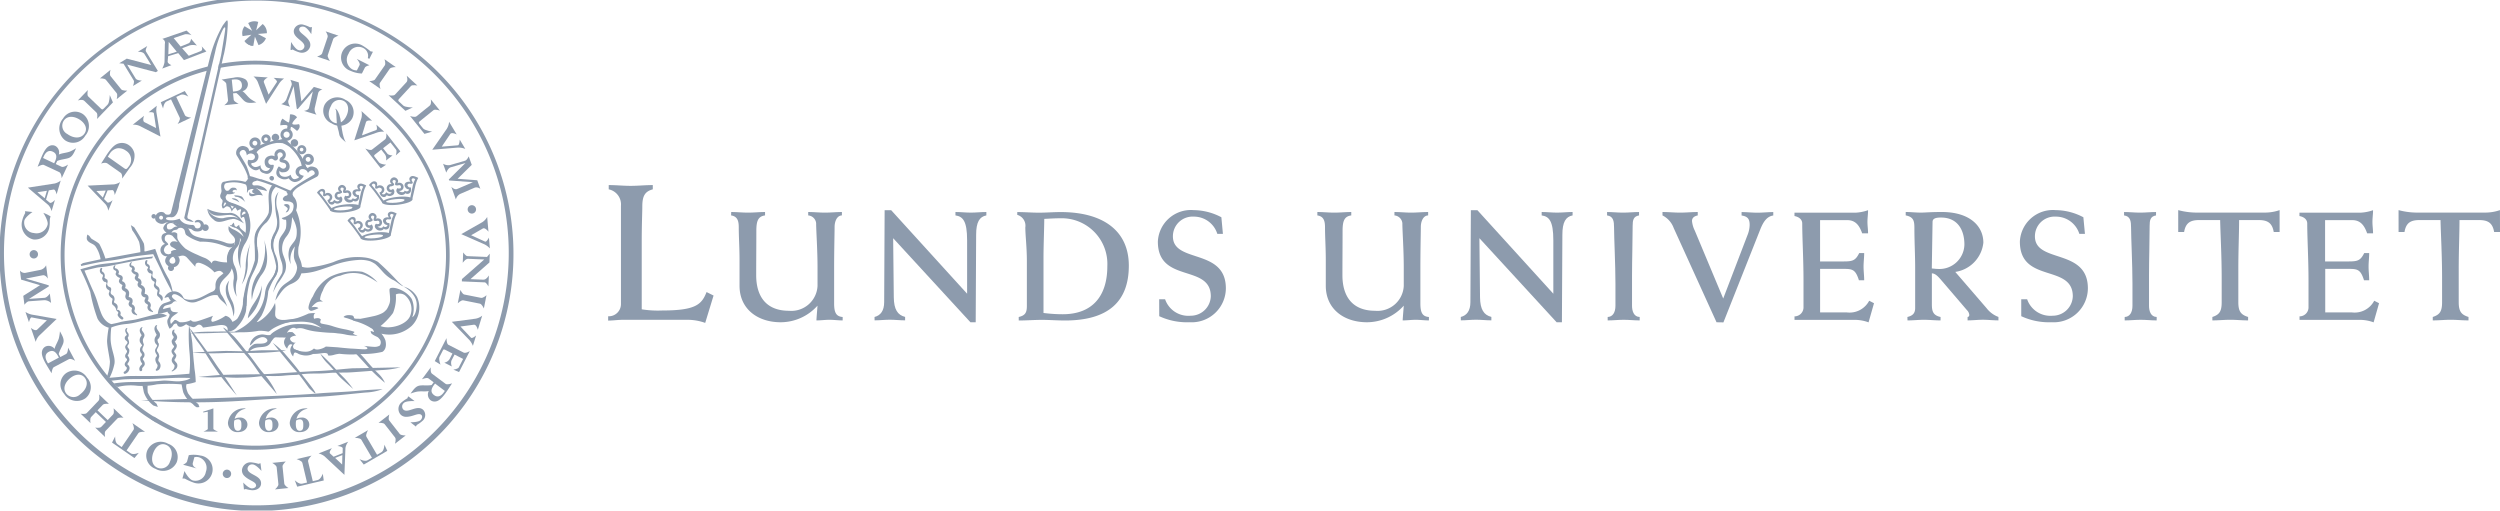 <?xml version="1.0" encoding="UTF-8"?> <svg xmlns="http://www.w3.org/2000/svg" width="195.87" height="40" viewBox="0 0 195.87 40"><g transform="translate(0 -0.328)"><path d="M52.4,104.053v1.6c0,.081.364.221.364.221H51.619s.343-.14.343-.21v-1.35l-.358.06-.005-.064Z" transform="translate(-35.682 -71.729)" fill="#8d9bad"></path><path d="M74.394,104.915a.543.543,0,0,0-.291.093,1.344,1.344,0,0,0-.023.273c0,.2.026.53.306.53s.279-.258.279-.46C74.666,105.17,74.655,104.915,74.394,104.915Zm.59-.824a1.031,1.031,0,0,0-.852.787.765.765,0,0,1,.378-.1.556.556,0,0,1,.626.538c0,.351-.3.6-.732.6a.73.73,0,0,1-.8-.742,1.258,1.258,0,0,1,1.366-1.116Z" transform="translate(-50.903 -71.732)" fill="#8d9bad"></path><path d="M66.566,104.915a.549.549,0,0,0-.292.093,1.534,1.534,0,0,0-.022.273c0,.2.026.53.306.53s.28-.258.28-.46C66.839,105.17,66.827,104.915,66.566,104.915Zm.59-.824a1.034,1.034,0,0,0-.852.787.769.769,0,0,1,.38-.1.555.555,0,0,1,.625.538c0,.351-.3.6-.732.6a.729.729,0,0,1-.795-.742,1.258,1.258,0,0,1,1.365-1.116Z" transform="translate(-45.49 -71.732)" fill="#8d9bad"></path><path d="M58.684,104.915a.547.547,0,0,0-.291.093,1.514,1.514,0,0,0-.021.273c0,.2.025.53.3.53s.28-.258.28-.46C58.957,105.17,58.945,104.915,58.684,104.915Zm.591-.824a1.033,1.033,0,0,0-.852.787.763.763,0,0,1,.378-.1.555.555,0,0,1,.625.538c0,.351-.3.6-.732.6a.728.728,0,0,1-.794-.742,1.257,1.257,0,0,1,1.365-1.116Z" transform="translate(-40.04 -71.732)" fill="#8d9bad"></path><path d="M7.229,54.1a2.6,2.6,0,0,1,.572.284.677.677,0,0,0-.055.191c-.026.155.006.331-.034.58a1.144,1.144,0,0,1-1.268,1.029,1.192,1.192,0,0,1-.878-1.446,2.248,2.248,0,0,1,.24-.614,1.222,1.222,0,0,0-.009-.154l.585.065s-.591.387-.643.7a.814.814,0,0,0,.75.945A.892.892,0,0,0,7.57,55c.05-.3-.341-.9-.341-.9Z" transform="translate(-3.835 -37.096)" fill="#8d9bad"></path><path d="M22.524,24.156l-1.248,1.3s.083-.387-.035-.5l-.967-.931c-.142-.137-.5-.022-.5-.022l.788-.819s-.09.393.024.5l1,.959c.089.086.136.081.227-.014l.3-.307c.156-.163.163-.746.163-.746l.251.581Z" transform="translate(-13.677 -15.803)" fill="#8d9bad"></path><path d="M25.386,18.728l.829-.672s-.113.359,0,.495l.835,1.033c.1.128.478.1.478.1l-.829.671s.092-.351,0-.465l-.843-1.044C25.743,18.706,25.386,18.728,25.386,18.728Z" transform="translate(-17.555 -12.259)" fill="#8d9bad"></path><path d="M31.552,14.562c.107.174.494.17.494.17l-.692.424s.127-.318.056-.436l-.8-1.312c-.089,0-.335-.035-.335-.035l.589-.36,1.913.5-.53-.863c-.125-.207-.517-.171-.517-.171l.739-.453s-.173.311-.105.42l.937,1.53-.158.1-2.247-.593.661,1.082Z" transform="translate(-20.933 -8.091)" fill="#8d9bad"></path><path d="M73.848,7.936s.325.582.585.636a.354.354,0,0,0,.449-.24c.1-.489-.953-.7-.816-1.346a.6.6,0,0,1,.78-.394,2.432,2.432,0,0,1,.481.191.1.1,0,0,0,.079-.02l.07.014-.051.544s-.32-.527-.573-.581c-.184-.039-.342.03-.369.159-.065.3.468.473.759.919a.593.593,0,0,1,.094.472.668.668,0,0,1-.828.462,2.72,2.72,0,0,1-.539-.225.078.078,0,0,0-.08.039L73.8,8.548l.045-.613Z" transform="translate(-51.037 -4.317)" fill="#8d9bad"></path><path d="M81.209,8.293l1.01.341s-.362.1-.417.262l-.425,1.259c-.053.155.175.456.175.456l-1.011-.342s.345-.109.392-.25l.429-1.271C81.419,8.583,81.209,8.293,81.209,8.293Z" transform="translate(-55.696 -5.508)" fill="#8d9bad"></path><path d="M88.478,13.327l-.225.446a2.282,2.282,0,0,1-.877-.206A1.094,1.094,0,0,1,86.756,12a1.112,1.112,0,0,1,1.571-.4,4.506,4.506,0,0,1,.6.433.115.115,0,0,0,.11.006l.075.038-.277.548-.119-.06a.687.687,0,0,0-.376-.8.827.827,0,0,0-1.133.458.871.871,0,0,0,.292,1.222.771.771,0,0,0,.361.084l.209-.413c.076-.151-.216-.489-.216-.489l.994.5s-.3.056-.365.195Z" transform="translate(-59.899 -7.685)" fill="#8d9bad"></path><path d="M95,15.392l.875.61s-.375-.007-.475.135l-.759,1.091c-.093.134.041.486.041.486L93.8,17.1s.362-.009.447-.13l.767-1.1c.1-.143-.021-.48-.021-.48Z" transform="translate(-64.868 -10.417)" fill="#8d9bad"></path><path d="M105.276,28.27l-1.129-1.4s.372.13.5.027l1.044-.843c.153-.125.082-.489.082-.489l.715.884s-.378-.138-.5-.039l-1.075.869c-.1.078-.1.126-.015.227l.267.33c.142.176.719.257.719.257Z" transform="translate(-72.021 -17.453)" fill="#8d9bad"></path><path d="M100.012,22.321,98.69,21.1s.388.075.5-.046l.91-.986c.134-.146.01-.5.01-.5l.837.771s-.4-.082-.5.034l-.937,1.016c-.085.091-.078.139.019.227l.313.289c.166.152.749.148.749.148l-.576.263Z" transform="translate(-68.247 -13.308)" fill="#8d9bad"></path><path d="M110.937,31.773a1.169,1.169,0,0,0,.164-.531l.6,1s-.388-.213-.51-.031l-.664.984,1.27-.106c.122-.018.14-.448.14-.448l.436.732a1.428,1.428,0,0,0-.626-.1l-1.961.163,1.154-1.662Z" transform="translate(-75.918 -21.378)" fill="#8d9bad"></path><path d="M114.269,40.571l0-.006-1.15.333c-.212.062-.342.415-.342.415l-.251-.7a.778.778,0,0,0,.554.105l1.169-.34c.164-.048.287-.341.287-.341l.238.667-1.106,1.089,1.538.117.243.679a.466.466,0,0,0-.445-.1l-1.138.493a.679.679,0,0,0-.336.433l-.356-.994s.23.252.435.179c.05-.018.1-.039.145-.059l1.1-.473,0-.006-1.851-.136-.027-.076Z" transform="translate(-77.813 -27.459)" fill="#8d9bad"></path><path d="M117.792,64.946c-.2-.01-.416.315-.416.315l.034-.812s.193.283.33.289l1.538.063c.054-.071.216-.258.216-.258l-.028.69-1.485,1.308,1.012.042c.241.01.43-.335.43-.335l-.035.865s-.161-.316-.289-.32l-1.793-.075.007-.184L119.06,65Z" transform="translate(-81.121 -44.342)" fill="#8d9bad"></path><path d="M118.513,74.374l-.207,1.046s-.144-.347-.315-.379l-1.3-.26c-.161-.031-.429.232-.429.232l.208-1.046s.153.328.3.358l1.315.262c.171.034.431-.212.431-.212Z" transform="translate(-80.397 -50.923)" fill="#8d9bad"></path><path d="M112.317,88.482l.334-.654-.671-.343-.248.484a.679.679,0,0,0,.039.452l-.594-.3a.622.622,0,0,0,.414-.278l.224-.439-.537-.275c-.129-.065-.168-.056-.213.031l-.254.5c-.1.194.07.613.07.613l-.45-.276.92-1.8s0,.45.149.524l1.192.61c.161.083.483-.118.483-.118l-.843,1.645-.448-.192s.362-.044.432-.182Z" transform="translate(-76.367 -59.379)" fill="#8d9bad"></path><path d="M102.464,101.381s-.666-.041-.853.147a.354.354,0,0,0-.039.508c.355.351,1.1-.425,1.572.041a.6.6,0,0,1-.089.869,2.365,2.365,0,0,1-.42.3,1.472,1.472,0,0,0-.075.128l-.431-.337s.617.016.8-.168c.132-.134.159-.305.066-.4-.22-.217-.651.139-1.183.142a.593.593,0,0,1-.449-.175.668.668,0,0,1,.058-.946,2.97,2.97,0,0,1,.479-.334.074.074,0,0,0,.012-.086l.061-.061Z" transform="translate(-69.976 -69.626)" fill="#8d9bad"></path><path d="M98.272,107.236l-.841.656s.118-.356.01-.494l-.818-1.046c-.1-.13-.477-.1-.477-.1l.841-.656s-.1.349-.007.464l.826,1.059C97.914,107.252,98.272,107.236,98.272,107.236Z" transform="translate(-66.488 -72.793)" fill="#8d9bad"></path><path d="M70.413,119.626l-1.061.11s.289-.24.271-.413L69.487,118c-.017-.164-.349-.343-.349-.343l1.061-.109s-.267.244-.253.39l.137,1.335C70.1,119.449,70.413,119.626,70.413,119.626Z" transform="translate(-47.811 -81.062)" fill="#8d9bad"></path><path d="M62.989,118.43s-.432-.509-.7-.513a.355.355,0,0,0-.393.323c-.008.5,1.07.5,1.061,1.163,0,.321-.289.543-.689.537a2.344,2.344,0,0,1-.509-.094,1.22,1.22,0,0,0-.144.035l-.056-.544s.416.456.675.458c.188,0,.33-.1.332-.227,0-.309-.552-.373-.923-.753a.6.6,0,0,1-.185-.446.668.668,0,0,1,.722-.614,2.764,2.764,0,0,1,.572.116.948.948,0,0,0,.158-.052l.076.612Z" transform="translate(-42.502 -81.203)" fill="#8d9bad"></path><path d="M46.7,116.35l.132-.482a2.28,2.28,0,0,1,.9.026,1.094,1.094,0,0,1,.92,1.409,1.114,1.114,0,0,1-1.459.707,4.679,4.679,0,0,1-.671-.305,1.028,1.028,0,0,0-.189-.008l.161-.589s.32.65.657.741a.828.828,0,0,0,1.018-.675.87.87,0,0,0-.53-1.139.758.758,0,0,0-.369-.01l-.122.447c-.071.291.308.435.308.435l-1.075-.293S46.661,116.5,46.7,116.35Z" transform="translate(-32.041 -79.877)" fill="#8d9bad"></path><path d="M22.211,101.323l-.412.432.8.763.417-.437c.123-.128.041-.488.041-.488l.779.742s-.365-.06-.481.061l-.921.967c-.116.122-.039.483-.039.483l-.779-.743s.353.077.483-.059l.363-.381-.8-.764-.356.373c-.131.136-.051.486-.051.486l-.777-.741s.361.074.486-.057l.917-.96c.12-.127.038-.493.038-.493l.777.742s-.359-.056-.484.075Z" transform="translate(-14.161 -69.277)" fill="#8d9bad"></path><path d="M5.778,70.334v.006l1.194-.083c.221-.016.423-.335.423-.335l.1.738a.782.782,0,0,0-.519-.219l-1.214.087c-.171.013-.353.274-.353.274l-.093-.7,1.311-.834-1.479-.436-.094-.715a.463.463,0,0,0,.413.187l1.217-.242a.679.679,0,0,0,.42-.354l.14,1.048s-.171-.3-.388-.267c-.053.007-.105.018-.155.027l-1.17.233v.007l1.781.522.01.08Z" transform="translate(-3.493 -46.595)" fill="#8d9bad"></path><path d="M118.832,55.835a1.153,1.153,0,0,0,.378-.407l.1,1.16s-.258-.361-.448-.25l-.911.524,1.1.5c.118.037.295-.316.295-.316l.076.848a1.429,1.429,0,0,0-.52-.361l-1.722-.758Z" transform="translate(-81.04 -38.103)" fill="#8d9bad"></path><path d="M116.64,80.734a1.166,1.166,0,0,0,.5-.234l-.343,1.111s-.1-.431-.318-.4l-1.042.139.832.884c.1.078.393-.181.393-.181l-.251.815a1.432,1.432,0,0,0-.346-.531l-1.306-1.354Z" transform="translate(-79.361 -55.441)" fill="#8d9bad"></path><path d="M7.536,81.418a1.138,1.138,0,0,0-.269.487l-.378-1.1s.337.289.493.137l.761-.727L6.95,79.987c-.124-.006-.211.378-.211.378l-.276-.807a1.422,1.422,0,0,0,.592.226l1.852.325-1.37,1.308Z" transform="translate(-4.469 -54.791)" fill="#8d9bad"></path><path d="M30.142,108.319c.1-.144-.089-.526-.089-.526l.992.687s-.422-.043-.524.1l-.928,1.354.327.225c.211.147.636-.041.636-.041l-.345.414-1.754-1.214.245-.482s-.027.462.185.61l.326.225.928-1.353Z" transform="translate(-19.679 -74.315)" fill="#8d9bad"></path><path d="M75.455,116.61c-.039-.168-.449-.287-.449-.287l1.176-.275s-.316.285-.275.457l.368,1.547.384-.09c.252-.058.4-.5.4-.5l.075.533-2.078.486-.193-.505s.325.331.577.271l.385-.09-.367-1.547Z" transform="translate(-51.769 -80.023)" fill="#8d9bad"></path><path d="M90.615,110.323c-.089-.151-.515-.143-.515-.143l1.044-.607s-.219.363-.129.517l.832,1.415.343-.2c.222-.13.233-.593.233-.593l.228.487-1.844,1.073-.332-.426s.407.22.63.09l.342-.2-.832-1.414Z" transform="translate(-62.307 -75.546)" fill="#8d9bad"></path><path d="M118.78,52.768a.329.329,0,1,1,.328.332A.33.33,0,0,1,118.78,52.768Z" transform="translate(-82.14 -36.038)" fill="#8d9bad"></path><path d="M56.577,119.935a.329.329,0,1,1,.328.332.329.329,0,0,1-.328-.332Z" transform="translate(-39.125 -82.486)" fill="#8d9bad"></path><path d="M7.525,64.172a.329.329,0,1,1,.326.333.33.33,0,0,1-.326-.333Z" transform="translate(-5.204 -43.924)" fill="#8d9bad"></path><path d="M15.537,30.923a1.1,1.1,0,0,0,1.573-.366,1.155,1.155,0,0,0-.174-1.685,1.091,1.091,0,0,0-1.567.342,1.175,1.175,0,0,0,.168,1.71Zm.163-.5a.73.73,0,0,1-.261-1.061c.3-.413.864-.333,1.3-.017.374.271.572.685.3,1.062s-.819.391-1.339.015Z" transform="translate(-10.43 -19.598)" fill="#8d9bad"></path><path d="M42.754,9.486l.588-.223a1.043,1.043,0,0,1,.571.013l-.461-.532s-.031.292-.2.356l-.618.251-.544-.664.894-.3a1.136,1.136,0,0,1,.507.076L43.1,8.1l-1.9.653a.322.322,0,0,1,.2.39l-.027,1.429a1.5,1.5,0,0,1-.181.507l.723-.269s-.313-.131-.295-.292l.036-.409.794-.242.446.547,1.757-.674-.372-.408s.13.3-.074.378l-.934.365Zm-.421.268-.66.209.029-.974Z" transform="translate(-28.484 -5.377)" fill="#8d9bad"></path><path d="M10.842,38.624,10.9,38.5c.172-.367.158-.633-.167-.784s-.552.042-.69.337l-.073.158Zm.589.274c.156.072.5-.173.5-.173l-.5,1.065s-.018-.39-.194-.472l-1.2-.56c-.146-.068-.493.145-.493.145.061-.156.11-.274.158-.4.067-.176.16-.4.211-.509.207-.448.379-.664.6-.745a.516.516,0,0,1,.415.015.58.58,0,0,1,.279.678c.262-.123.551-.118.867-.233a3.31,3.31,0,0,0,.484-.262c-.027.067-.042.1-.084.189-.175.377-.3.507-.512.583s-.624.11-.882.226l-.112.241.461.215Z" transform="translate(-6.599 -25.505)" fill="#8d9bad"></path><path d="M7.823,47.107l.573.471.173-.585Zm.677.58.287.235c.125.1.411-.213.411-.213l-.263.881a1.087,1.087,0,0,0-.256-.483l-1.6-1.359,2.11-.327a1.268,1.268,0,0,0,.46-.226l-.321,1.079s-.081-.4-.238-.376l-.371.062Z" transform="translate(-4.894 -31.718)" fill="#8d9bad"></path><path d="M11.961,86.54l-.062-.114c-.19-.359-.411-.507-.727-.34s-.3.466-.146.754l.081.154Zm.563-.282c.151-.08.16-.5.16-.5l.551,1.036s-.321-.219-.494-.129l-1.17.621c-.142.077-.181.482-.181.482-.088-.143-.153-.254-.226-.37-.1-.16-.223-.369-.28-.474-.231-.436-.3-.7-.231-.93a.518.518,0,0,1,.262-.322.582.582,0,0,1,.71.185c.059-.282.238-.511.336-.832a3.373,3.373,0,0,0,.083-.545c.038.063.053.094.1.182.2.367.223.547.157.76s-.288.563-.351.84l.125.234Z" transform="translate(-7.349 -58.194)" fill="#8d9bad"></path><path d="M17.286,95.032c-.278-.375-.732-.311-1.1-.036-.434.322-.679.837-.375,1.247a.73.73,0,0,0,1.09.069C17.413,95.931,17.567,95.411,17.286,95.032Zm-1.642,1.232a1.091,1.091,0,0,1,.144-1.6,1.157,1.157,0,0,1,1.66.341,1.1,1.1,0,0,1-.123,1.61,1.173,1.173,0,0,1-1.681-.354Z" transform="translate(-10.627 -65.087)" fill="#8d9bad"></path><path d="M38.713,112.813c-.424-.2-.791.077-.986.5-.228.49-.2,1.059.267,1.275a.731.731,0,0,0,.99-.462C39.255,113.542,39.141,113.013,38.713,112.813Zm-.853,1.867a1.09,1.09,0,0,1-.637-1.471,1.154,1.154,0,0,1,1.62-.494,1.1,1.1,0,0,1,.663,1.472A1.174,1.174,0,0,1,37.861,114.68Z" transform="translate(-25.671 -77.619)" fill="#8d9bad"></path><path d="M106.206,94.891l-.078.105c-.243.325-.285.586,0,.8s.55.074.745-.188l.1-.14Zm-.511-.4c-.137-.1-.519.068-.519.068l.7-.94s-.062.386.094.5l1.06.794c.129.1.512-.04.512-.04-.092.14-.163.246-.238.363-.1.159-.238.357-.311.454-.3.395-.508.572-.743.605a.523.523,0,0,1-.4-.1.581.581,0,0,1-.135-.721c-.279.066-.562,0-.9.048a3.336,3.336,0,0,0-.529.157c.041-.061.062-.088.122-.167.249-.334.4-.435.621-.466.235-.035.633.022.91-.039l.159-.212-.408-.306Z" transform="translate(-72.121 -64.513)" fill="#8d9bad"></path><path d="M82.768,114.3l.016-.742-.567.224Zm.037-.891.008-.371c0-.16-.42-.191-.42-.191l.854-.338a1.085,1.085,0,0,0-.222.5l-.08,2.1-1.56-1.457a1.254,1.254,0,0,0-.462-.222l1.048-.415s-.267.313-.149.42l.278.253.705-.279Z" transform="translate(-55.961 -77.576)" fill="#8d9bad"></path><path d="M64.711,20.176a1.119,1.119,0,0,0-.334-.424l1.128.075s-.386.193-.307.391l.364.954.65-.983c.052-.108-.259-.331-.259-.331l.826.056a1.39,1.39,0,0,0-.425.445l-.989,1.536Z" transform="translate(-44.519 -13.432)" fill="#8d9bad"></path><path d="M34.242,28.753a1.122,1.122,0,0,0-.532-.09l.887-.7s-.156.4.035.5l.91.462-.178-1.165c-.033-.115-.413-.072-.413-.072l.649-.512a1.374,1.374,0,0,0-.017.614l.3,1.8Z" transform="translate(-23.311 -18.563)" fill="#8d9bad"></path><path d="M90.561,29.076a1.119,1.119,0,0,0,0-.54l.837.76s-.421-.089-.483.116l-.314,1.03,1.127-.424c.108-.052,0-.42,0-.42l.613.556a1.39,1.39,0,0,0-.61.085l-1.728.591Z" transform="translate(-62.243 -19.507)" fill="#8d9bad"></path><path d="M42.73,25.336c.072.153.484.183.484.183l-1.061.5s.243-.333.17-.49l-.684-1.439-.347.163c-.228.107-.277.554-.277.554l-.179-.491,1.876-.88.284.441s-.375-.248-.6-.141l-.348.163.684,1.44Z" transform="translate(-28.239 -15.978)" fill="#8d9bad"></path><path d="M72.395,21.111l-.006,0-.4,1.09c-.074.2.126.507.126.507l-.692-.209a.752.752,0,0,0,.4-.372l.41-1.109c.057-.155-.1-.421-.1-.421l.657.2L73,22.288l.978-1.134.671.2s-.281.062-.333.291l-.273,1.173a.662.662,0,0,0,.145.513l-.982-.3s.329-.033.391-.235c.014-.05.027-.1.037-.149l.263-1.129-.005,0L72.715,22.89l-.075-.023-.245-1.756Z" transform="translate(-49.388 -14.016)" fill="#8d9bad"></path><path d="M95.2,35.47l-.439-.562-.578.451.325.416c.11.141.415.15.415.15l-.511.4a.6.6,0,0,0-.075-.478l-.295-.378-.462.361c-.11.086-.118.124-.06.2l.335.429c.13.167.569.189.569.189L94,36.93l-1.207-1.546s.4.181.524.083l1.024-.8c.139-.108.093-.474.093-.474l1.1,1.415-.353.316s.11-.337.018-.455Z" transform="translate(-64.17 -23.419)" fill="#8d9bad"></path><path d="M57.181,21.1l.126-.013c.392-.042.606-.184.57-.531s-.311-.439-.625-.406l-.169.017Zm.053.626c.018.166.391.326.391.326l-1.134.118s.315-.209.3-.4L56.654,20.5c-.016-.156-.366-.339-.366-.339l.415-.069c.18-.032.412-.066.529-.079a1.222,1.222,0,0,1,.921.13.51.51,0,0,1,.194.353.566.566,0,0,1-.426.572c.232.155.372.4.626.606a3.178,3.178,0,0,0,.461.272c-.071.011-.1.015-.2.025-.4.041-.573,0-.741-.136s-.4-.466-.628-.622l-.256.027Z" transform="translate(-38.925 -13.597)" fill="#8d9bad"></path><path d="M27.448,38.593c.178.126.22.117.366-.089a.832.832,0,0,0-.2-1.267.947.947,0,0,0-.679-.184.928.928,0,0,0-.6.444,1.819,1.819,0,0,0-.133.218Zm-1.78-.336c.093-.149.2-.318.28-.443s.152-.244.244-.374c.376-.532.619-.736.955-.793a.938.938,0,0,1,.716.171,1.037,1.037,0,0,1,.422.668,1.411,1.411,0,0,1-.366,1.094l-.6.846s.037-.346-.116-.453l-1.028-.725c-.188-.134-.512.009-.512.009Z" transform="translate(-17.75 -25.106)" fill="#8d9bad"></path><path d="M22.942,47.276l.506.512.226-.548Zm.6.628.253.255c.11.11.417-.164.417-.164l-.34.824a1.052,1.052,0,0,0-.2-.492l-1.413-1.473,2.07-.1a1.235,1.235,0,0,0,.467-.174l-.417,1.011s-.038-.4-.192-.387l-.366.023Z" transform="translate(-15.391 -31.982)" fill="#8d9bad"></path><path d="M82.867,27.029c.4.217.771-.024.986-.419.251-.46.257-1.013-.177-1.251a.709.709,0,0,0-.989.384c-.3.545-.223,1.066.18,1.286Zm.945-1.755a1.059,1.059,0,0,1,.524,1.466,1.122,1.122,0,0,1-1.6.376,1.07,1.07,0,0,1-.548-1.469,1.14,1.14,0,0,1,1.626-.373Z" transform="translate(-56.75 -17.123)" fill="#8d9bad"></path><path d="M85.991,30.6c-.686-.561-.454-.48-.642-1.073S85.29,28.1,85.157,28s.3-.128.444,1.144S85.991,30.6,85.991,30.6Z" transform="translate(-58.871 -19.109)" fill="#8d9bad"></path><path d="M10.074,37.2a19.774,19.774,0,1,1,.115.067L9.873,37.1l-.224.324.321.208a20.135,20.135,0,1,0-.116-.068l.242.123.191-.343-.213-.138Z" fill="#8d9bad"></path><path d="M22.822,44.678a14.939,14.939,0,0,1,4.1-27.182l.116-.345a15.243,15.243,0,0,0-4.379,27.783l.232.126.139-.243Z" transform="translate(-10.662 -11.634)" fill="#8d9bad"></path><path d="M38.638,44.05a15.24,15.24,0,1,0,5.007-28.036l-.05.32a14.932,14.932,0,1,1-4.818,27.419l-.23-.13-.231.2Z" transform="translate(-26.497 -10.663)" fill="#8d9bad"></path><path d="M62.789,11.114a.889.889,0,0,1-.689-.389" transform="translate(-42.944 -7.19)" fill="#8d9bad"></path><path d="M62.607,6.451l.511-.492a.858.858,0,0,1,.255.33.889.889,0,0,1,.076.39l-.709.058.635.337a.894.894,0,0,1-.583.536l-.281-.659-.126.722a.889.889,0,0,1-.689-.389l.54-.486-.689.109a.882.882,0,0,1,.156-.776l.593.358-.312-.6a.883.883,0,0,1,.787-.092Z" transform="translate(-42.539 -3.749)" fill="#8d9bad"></path><path d="M83.016,48.435a.433.433,0,0,1-.361-.28.25.25,0,0,1,.1-.265.15.15,0,0,0,.017.018l.017.021v-.005c.03.022.072,0,.114,0,.092,0,.11-.039.106-.124a.135.135,0,0,0-.164-.136.37.37,0,0,1-.272-.006c-.024-.018-.029-.094-.009-.158.006-.038.042-.117.042-.138,0-.058-.073-.1-.137-.1a.121.121,0,0,0-.119.112c0,.083.056.115.092.156a.108.108,0,0,1,.016.143.781.781,0,0,1-.172.077l0,.006a.178.178,0,0,0-.036,0c-.093,0-.157.048-.153.133a.133.133,0,0,0,.146.14.171.171,0,0,0,.138-.079.3.3,0,0,1,.118.238c-.018.13-.028.237-.275.313a.331.331,0,0,1-.325-.058.234.234,0,0,1-.242.155c-.278-.031-.328-.367-.328-.367a.194.194,0,0,0,.173-.145c.048-.126-.035-.2-.171-.221-.083-.012-.188.116-.3.067s.06-.275-.09-.36-.218.1-.218.1a5.374,5.374,0,0,1,.488.618c.221.319.531.7.531.7l-.157.105s-.214-.332-.553-.79a8.05,8.05,0,0,0-.514-.632s-.008-.033.072-.115c.1-.105.258-.25.445-.166s.093.379.093.379a.322.322,0,0,1,.269-.089.344.344,0,0,1,.313.352.36.36,0,0,1-.18.283s-.022.088.152.07c.105-.011.175-.167.175-.167s.262.233.4.054a.347.347,0,0,0,.032-.058.291.291,0,0,1-.066.009.321.321,0,0,1-.009-.642.264.264,0,0,1,.107.012.282.282,0,0,1-.16-.24.332.332,0,0,1,.3-.3.342.342,0,0,1,.331.281.313.313,0,0,1-.089.209.241.241,0,0,1,.189-.066.321.321,0,0,1,.009.641.326.326,0,0,1-.042,0l.008.008a.429.429,0,0,0,.206.087c.213.04.237-.128.237-.128a.238.238,0,0,0,.2.064c.165-.054.13-.156.13-.156a.314.314,0,0,1-.282-.167.248.248,0,0,1,.073-.381.486.486,0,0,1,.337-.036s-.18-.212-.043-.365.334-.085.469-.031a1.554,1.554,0,0,1,.175.081,2.646,2.646,0,0,0-.248.715c-.135.614-.216.947-.216.947l-.169-.046s.1-.533.192-.926a1.991,1.991,0,0,1,.208-.584s-.168-.15-.262-.022.133.246.048.337-.237,0-.308.043c-.116.072-.106.119-.038.215a.2.2,0,0,0,.21.059s.109.339-.131.481a.278.278,0,0,1-.3-.025s-.05.154-.337.147Z" transform="translate(-55.677 -32.239)" fill="#8d9bad"></path><path d="M84.946,52.65c.4-.043.665-.116.647-.223-.012-.068-.338-.089-.737-.048s-.715.131-.706.2S84.548,52.691,84.946,52.65Zm-1.1-.011c-.019-.169.5-.365,1.152-.438s1.2,0,1.221.173-.5.364-1.151.437S83.865,52.808,83.846,52.639Z" transform="translate(-57.982 -35.853)" fill="#8d9bad"></path><path d="M96.253,46.518a.434.434,0,0,1-.362-.28.25.25,0,0,1,.1-.265l.016.018.018.02v-.005c.03.021.072,0,.113,0,.093,0,.11-.039.106-.124a.135.135,0,0,0-.166-.135.369.369,0,0,1-.27-.006c-.026-.018-.03-.095-.01-.159.006-.037.042-.117.041-.137,0-.058-.072-.1-.136-.1a.12.12,0,0,0-.12.112c0,.083.056.116.091.156a.106.106,0,0,1,.016.142.751.751,0,0,1-.172.077l0,.006a.135.135,0,0,0-.037,0c-.093,0-.157.048-.153.133a.131.131,0,0,0,.147.139.169.169,0,0,0,.137-.078.293.293,0,0,1,.118.237c-.018.131-.028.237-.274.314a.334.334,0,0,1-.326-.058.232.232,0,0,1-.242.155c-.278-.032-.328-.367-.328-.367a.194.194,0,0,0,.173-.145c.049-.126-.035-.2-.171-.222-.083-.011-.187.117-.3.067s.06-.274-.092-.36-.217.1-.217.1a5.343,5.343,0,0,1,.488.617c.221.319.531.7.531.7l-.157.106s-.215-.333-.553-.79c-.289-.39-.514-.633-.514-.633s-.009-.033.071-.115c.1-.105.258-.25.446-.165s.093.378.093.378a.322.322,0,0,1,.269-.089.345.345,0,0,1,.314.352.356.356,0,0,1-.18.282s-.021.088.152.071c.1-.011.175-.167.175-.167s.261.233.4.054a.494.494,0,0,0,.032-.058.361.361,0,0,1-.066.009.321.321,0,0,1-.009-.642.264.264,0,0,1,.108.012.279.279,0,0,1-.16-.24.332.332,0,0,1,.3-.3.344.344,0,0,1,.331.281.316.316,0,0,1-.089.21.247.247,0,0,1,.189-.067.321.321,0,0,1,.008.642.387.387,0,0,1-.041,0s0,.006.008.007a.422.422,0,0,0,.2.088c.213.039.238-.128.238-.128a.236.236,0,0,0,.2.063c.166-.054.131-.156.131-.156a.317.317,0,0,1-.283-.167.247.247,0,0,1,.074-.38.482.482,0,0,1,.337-.036s-.18-.212-.043-.366.333-.084.469-.029a1.415,1.415,0,0,1,.175.081,2.623,2.623,0,0,0-.248.715c-.137.614-.217.946-.217.946l-.169-.046s.1-.533.192-.926a2.015,2.015,0,0,1,.208-.583s-.168-.15-.261-.021.132.246.048.337-.237,0-.308.043c-.117.072-.106.119-.038.215a.2.2,0,0,0,.21.061s.11.338-.131.48a.279.279,0,0,1-.3-.025s-.05.153-.336.147Z" transform="translate(-64.83 -30.913)" fill="#8d9bad"></path><path d="M98.181,50.734c.4-.042.665-.116.647-.223-.011-.068-.338-.09-.737-.047s-.715.131-.707.2S97.783,50.775,98.181,50.734Zm-1.1-.01c-.02-.169.5-.365,1.152-.438s1.2,0,1.222.173-.5.365-1.151.438S97.1,50.892,97.081,50.724Z" transform="translate(-67.134 -34.528)" fill="#8d9bad"></path><path d="M90.778,55.553a.434.434,0,0,1-.362-.279.252.252,0,0,1,.1-.265l.017.018a.241.241,0,0,1,.018.02v-.005c.03.022.072,0,.114,0,.092,0,.11-.04.106-.125a.136.136,0,0,0-.165-.135.367.367,0,0,1-.271-.006c-.026-.017-.03-.094-.01-.158.006-.038.042-.117.041-.137,0-.058-.073-.1-.136-.1a.122.122,0,0,0-.12.113c0,.082.057.114.092.155a.108.108,0,0,1,.016.143.758.758,0,0,1-.172.076l0,.007a.128.128,0,0,0-.038,0c-.092,0-.156.048-.153.133a.133.133,0,0,0,.147.14.17.17,0,0,0,.138-.079.3.3,0,0,1,.118.237c-.019.13-.028.237-.274.314a.336.336,0,0,1-.326-.057.231.231,0,0,1-.241.153c-.279-.031-.328-.366-.328-.366a.2.2,0,0,0,.172-.146c.049-.126-.034-.2-.171-.221-.082-.011-.186.116-.3.067s.06-.274-.09-.36-.219.1-.219.1a5.383,5.383,0,0,1,.489.618c.22.319.531.7.531.7l-.158.105s-.214-.333-.553-.79a8.089,8.089,0,0,0-.515-.632s-.008-.033.072-.116c.1-.105.258-.25.446-.164s.092.378.092.378a.322.322,0,0,1,.269-.088.344.344,0,0,1,.313.352.358.358,0,0,1-.18.283s-.022.089.152.071c.1-.012.175-.168.175-.168s.261.233.4.055a.6.6,0,0,0,.031-.058.3.3,0,0,1-.066.008.319.319,0,0,1-.319-.318.316.316,0,0,1,.31-.324.255.255,0,0,1,.107.011.275.275,0,0,1-.159-.239.33.33,0,0,1,.3-.3.34.34,0,0,1,.331.281.307.307,0,0,1-.089.21.245.245,0,0,1,.19-.067.321.321,0,0,1,.009.642.254.254,0,0,1-.041,0l.007.007a.422.422,0,0,0,.2.089c.213.039.238-.128.238-.128a.236.236,0,0,0,.2.063c.165-.054.131-.156.131-.156a.314.314,0,0,1-.283-.168.246.246,0,0,1,.073-.38.487.487,0,0,1,.339-.037s-.181-.211-.044-.365.333-.084.47-.03a1.7,1.7,0,0,1,.176.082,2.608,2.608,0,0,0-.248.714c-.136.615-.217.948-.217.948l-.169-.047s.1-.533.192-.924a1.986,1.986,0,0,1,.207-.585s-.168-.15-.262-.021.133.246.048.337-.237,0-.308.043c-.116.072-.105.118-.037.215a.2.2,0,0,0,.209.061s.11.338-.131.48a.281.281,0,0,1-.3-.025S91.064,55.558,90.778,55.553Z" transform="translate(-61.043 -37.161)" fill="#8d9bad"></path><path d="M92.707,59.768c.4-.041.665-.116.648-.222-.012-.068-.339-.09-.738-.048s-.715.132-.707.2S92.309,59.809,92.707,59.768Zm-1.1-.01c-.019-.168.5-.365,1.152-.438s1.2,0,1.223.173-.5.365-1.153.438S91.626,59.926,91.607,59.758Z" transform="translate(-63.348 -40.776)" fill="#8d9bad"></path><path d="M66.106,47.3c-.532.59-.184,1.437-.3,2.186-.21.61-.851.995-1.043,1.613a1.452,1.452,0,0,0,.163,1.128c.017-.048-.031-.074-.041-.112a2.009,2.009,0,0,1,.761-1.88c.972-1.1-.165-1.985.757-2.812Z" transform="translate(-44.758 -32.485)" fill="#8d9bad"></path><path d="M71.967,56.063a4.606,4.606,0,0,0,1.173-.184c.428-.129.774-.249,1.171-.388a6.9,6.9,0,0,1,2.235-.483h.109a2.514,2.514,0,0,1,.711.113,2.469,2.469,0,0,1,.385.209c.572.5.611.775,1.331,1.22.325.124.631.467.887.536a5.38,5.38,0,0,1-.448-.388,19.717,19.717,0,0,0-1.554-1.531,2.7,2.7,0,0,0-1.123-.356,4.69,4.69,0,0,0-2.368.369,9,9,0,0,1-1.739.408,1.449,1.449,0,0,1-.724-.04c-.1-.777-.374-.624-.273-1.542a4.2,4.2,0,0,0-.191-2.892,1.05,1.05,0,0,0-.14-1c-.214-.212-.791-.262-.9.118.064.3.459.118.651.255.228.059.211.334.174.482-.054.445-.569.674-.907.758.129.259.645.091.811-.061a2.443,2.443,0,0,1,.362.971c.043.886-.213.846-.546,1.415a1.585,1.585,0,0,0,.093,1.3,1.608,1.608,0,0,1,.314-1.4,3.281,3.281,0,0,0-.084.739c.012.43.237.555.253.943a1.342,1.342,0,0,1-.3.732c-.405.532-1.119.473-1.407,1.831.527-.776.648-.98,1.138-1.257C71.716,56.673,71.818,56.455,71.967,56.063Z" transform="translate(-48.353 -34.319)" fill="#8d9bad"></path><path d="M50.318,48.206c-.061-.187-.116-.373-.315-.415-.2-.107-.386.4-.453-.006-.082-.234.192-.409-.067-.6-.213-.324.1-.4.012-.746-.017-.255-.059-.587.295-.6a2.971,2.971,0,0,1,1.588.028.56.56,0,0,0,.212-.287.971.971,0,0,1,.4.036c.157.064.335.163.335.163-.154.02-.417.048-.4.261.1.249.34-.1.975.312.048.053.14.086.161.246-.3-.134-.459-.086-.707-.2a.727.727,0,0,0-.458-.036c-.076.014-.389.239-.377.077a1.125,1.125,0,0,0-.043-.249c-.049-.151-.118-.137-.255-.182a2.726,2.726,0,0,0-1.341-.045c-.139.034-.2.237-.142.394.123.245.167.207.3.2.111-.064.174-.227.362-.242.139.008.254,0,.3.153l0,.085c-.05-.112-.2-.062-.277-.027-.035.034-.063.07-.035.111.05.084.107.044.184.061-.066.116-.378.152-.582.129-.073-.01-.08.1-.117.12-.074.1-.027.184,0,.287.312.375.837.4,1.241.666a.657.657,0,0,1,.222.319c-.191-.089-.238.207-.236.263l.085-.052a1.648,1.648,0,0,0,.234-.115c.106.1.069.264.1.393a3.231,3.231,0,0,1,.082-.375,2.661,2.661,0,0,1-.289,2.435,2.886,2.886,0,0,0-.278,1.9,2.793,2.793,0,0,1-.016-2.2.2.2,0,0,0-.069-.2.957.957,0,0,1-.243.735,1.345,1.345,0,0,0-.2,1.379,2.13,2.13,0,0,1,.233,1.128,2.534,2.534,0,0,0-.028,1.351,2.011,2.011,0,0,1-.238-1.408,1.508,1.508,0,0,0-.279-1l.129.109c-.125.851-1.29.934-.86,2.086a3.884,3.884,0,0,1,.5,1c-.247-.418-.547-.448-.757-.9-.559-.107-1,.3-1.547.469a1,1,0,0,1-1.158-.223c.984.361,1.665-.284,2.292-.528.355-.158.209-.414.256-.639.114-.673.75-.644.941-1.292a3.083,3.083,0,0,1,.1-1.239c.166-.361.427-.262.463-.721.156-.532-.632-.585-.478-1.242a1.159,1.159,0,0,0,.422.277,2.643,2.643,0,0,1,.755.564,1.509,1.509,0,0,0-.333-.509l-.268-.2c.025-.1.15-.165.252-.237-.029.3.342.443.489.629a2.514,2.514,0,0,0-.118-1.243.248.248,0,0,0-.225.1.871.871,0,0,1,0-.642c0-.112-.1-.043-.152-.033a1.023,1.023,0,0,0-.139.088l-.15-.251a.57.57,0,0,0-.29.317Zm-.119-.5a.53.53,0,0,1,.119.242c.086.017.11-.126.176-.136Zm-.413-.263c-.045.1-.163.24-.085.342l.182-.232A.367.367,0,0,1,49.786,47.439Zm1,1.1c.24.172.294.381.5.574-.1-.025-.672-.452-.984-.33-.442.04-1.031.439-1.419.024a1.2,1.2,0,0,1-.487-.834,1.248,1.248,0,0,0,1.247.731,2.468,2.468,0,0,1,.711-.092.7.7,0,0,1,.5.161,1.008,1.008,0,0,0-.716-.327c-.653.014-1.332.3-1.736-.473a3.268,3.268,0,0,0,1.8.312.962.962,0,0,1,.592.254Z" transform="translate(-32.156 -31.286)" fill="#8d9bad"></path><path d="M72.528,52.309a.53.53,0,0,1-.1.389c-.045.077-.129.088-.195.118.007-.114.249-.243.1-.39l-.259-.2C72.175,52.119,72.467,52.111,72.528,52.309Z" transform="translate(-49.841 -35.837)" fill="#8d9bad"></path><path d="M59.1,57.214a.238.238,0,0,1-.185-.036c-.239-.108.028-.206.043-.329C59.048,56.931,59.033,57.1,59.1,57.214Z" transform="translate(-40.675 -39.086)" fill="#8d9bad"></path><path d="M61.857,63.524a3.139,3.139,0,0,1-.128,1.1,2.638,2.638,0,0,1-.346.731,4.37,4.37,0,0,0,.311-1.294,5.138,5.138,0,0,1,.214-1.486l.155-.444A5.963,5.963,0,0,0,61.857,63.524Z" transform="translate(-42.448 -42.741)" fill="#8d9bad"></path><path d="M41.289,75.989c.118-.147.192-.109.258-.132.082.083.057.179.184.239.186.092.444-.092.574-.181a1.493,1.493,0,0,0,.559.234c.2,0,.278-.2.463-.2s.3.231.3.231.186-.017,1.166-.176.739.472.739.472a.874.874,0,0,0,.768-.352,2.657,2.657,0,0,0,.684-1.183c.084-.426.1-2.035.1-2.035a5.948,5.948,0,0,0-.3,1.139,2.846,2.846,0,0,1-.472,1.442,1.252,1.252,0,0,1-.389.25c.031,0-.106-.242-.222-.333a.69.69,0,0,0-.314-.148,3,3,0,0,1-.991.472c-.268-.019.019-.472.019-.472s-.814.306-1.23.426-.5-.09-.5-.09a1.658,1.658,0,0,1-.888.166c-.232-.131-.34-.256-.443-.117l-.236.257c-.229-.528.382-.721.56-.905l-.39-.044a.314.314,0,0,1-.2-.354,3.931,3.931,0,0,0-.589.142c.032-.435.563-.246.772-.527a.28.28,0,0,1,.368-.047s-.483-.308-.447-.443c.125-.465.908.237,1.091.338-.058-.088-.127-.129-.2-.24a.8.8,0,0,0-1.47.014c.04.07.312-.149.34.035.056.093.128.19.151.22a3.965,3.965,0,0,1-.491.175c-.507.18-.52.853-.52.853a5.725,5.725,0,0,0,.68-.162.7.7,0,0,0,.069-.025c.076.264.32.084.035.583-.153.265.132.756.132.756a.677.677,0,0,0,.284-.27Z" transform="translate(-27.723 -50.186)" fill="#8d9bad"></path><path d="M64.5,64.191a4.519,4.519,0,0,0-.625,1.775,2.737,2.737,0,0,1,.548-2.129,3.718,3.718,0,0,0,.41-2.559C65.429,63.331,64.725,63.808,64.5,64.191Z" transform="translate(-44.135 -42.149)" fill="#8d9bad"></path><path d="M57.553,72.469a2.727,2.727,0,0,0,.263.68,1.666,1.666,0,0,1,.112,1.235,3.077,3.077,0,0,0-.412-1.319,1.688,1.688,0,0,1-.171-1.053,1.13,1.13,0,0,1,.263-.458,1.4,1.4,0,0,0-.056.915Z" transform="translate(-39.637 -49.255)" fill="#8d9bad"></path><path d="M63.557,74.624a4.284,4.284,0,0,1-.617.77c.138-1.089.818-1.249,1.109-2.58A3.934,3.934,0,0,1,63.557,74.624Z" transform="translate(-43.525 -50.126)" fill="#8d9bad"></path><path d="M68.226,83.188a2.213,2.213,0,0,1,.4.132,3.536,3.536,0,0,0-.656-.13.8.8,0,0,1-.214-.007,4.136,4.136,0,0,0-1.451-.031,2.941,2.941,0,0,0-1.44,1.135c-.334.7-1.166.121-1.721.787-.146-.156.065-.407.376-.6.234-.119.811.053,1.031-.211.131-.14-.173-.468-.555-.308-.5.193-.5.448-.787.61a.965.965,0,0,1,.825-.848c.253-.062.493.083.775.028a7.156,7.156,0,0,1,.883-.507,2.112,2.112,0,0,1,.777-.221,7.69,7.69,0,0,1,1.762.172Z" transform="translate(-43.63 -57.171)" fill="#8d9bad"></path><path d="M59.012,57.788a1.011,1.011,0,0,1-.19-.05c-.148-.048-.318-.126-.343-.133-.069-.02-.11-.035-.11-.035a.106.106,0,0,1,.077-.049,1.232,1.232,0,0,1,.388.115,1.171,1.171,0,0,1,.241.143Z" transform="translate(-40.364 -39.551)" fill="#8d9bad"></path><path d="M73.161,49.035a.327.327,0,0,0,.028.185c.047.12.084.212.084.212s-.593.019-.546-.064.092-.157.065-.213a1.516,1.516,0,0,0-.1-.156Z" transform="translate(-50.267 -33.657)" fill="#8d9bad"></path><path d="M59.193,52.371c-.068-.193-.121-.305-.518-.517a5.054,5.054,0,0,0-.86-.333,1.619,1.619,0,0,0-.333-.1c.028.018.8.453.944.518a1.92,1.92,0,0,1,.435.221c.074.075.092.075.13.176s0,.231.064.361.12.13.12.13a.647.647,0,0,0,.019-.453Z" transform="translate(-39.749 -35.328)" fill="#8d9bad"></path><path d="M59.533,49.954a1.38,1.38,0,0,1,.5.072c.168.057.227.321.343.467,0,0-.409-.44-.736-.426C59.588,50.069,59.426,49.954,59.533,49.954Z" transform="translate(-41.144 -34.318)" fill="#8d9bad"></path><path d="M58.907,50.7a.509.509,0,0,1,.313.043c.106.037.16.128.259.263l-.1-.047s.02,0-.119-.073a2.156,2.156,0,0,0-.271-.105C58.931,50.75,58.849,50.717,58.907,50.7Z" transform="translate(-40.722 -34.828)" fill="#8d9bad"></path><path d="M69.432,49.058a1.018,1.018,0,0,0-.291.652,7.128,7.128,0,0,0,.138,1.387,1.646,1.646,0,0,1-.18,1.152,1.882,1.882,0,0,0-.263.986,1.854,1.854,0,0,0,.363.9,1.964,1.964,0,0,1-.185-1.12c.111-.541.43-.859.471-1.248a3.7,3.7,0,0,0-.122-1.229A1.944,1.944,0,0,1,69.432,49.058Z" transform="translate(-47.601 -33.698)" fill="#8d9bad"></path><path d="M68.912,63.054a2.118,2.118,0,0,0,.306-.9,7.206,7.206,0,0,0-.351-1.295,1.371,1.371,0,0,1-.009-.842.913.913,0,0,1,.369-.49,2.211,2.211,0,0,0-.231.694,2.026,2.026,0,0,0,.13.934,2.453,2.453,0,0,1,.222,1.36,2.209,2.209,0,0,1-.407.712c-.12.157-.194.166-.028-.176Z" transform="translate(-47.574 -40.939)" fill="#8d9bad"></path><path d="M61.647,71.306c-.062.045-.137.1-.227.15a.678.678,0,0,1-.195.067s.109-.127.37-.492a4.941,4.941,0,0,0,.538-1.914,5.7,5.7,0,0,1,.637-1.278,2.85,2.85,0,0,0,.052-1.054c-.028,1.361-.749,1.3-.931,2.377a3.286,3.286,0,0,1-.741,1.826,4.111,4.111,0,0,1-1.691,1.3A7.091,7.091,0,0,0,61.4,72.2a3.618,3.618,0,0,1,.665.055c.139.065.185-.1.592-.314a4.8,4.8,0,0,1,.778-.326,2.416,2.416,0,0,1,.91-.122c-.052-.03,1.077-.047.914-.155-.064-.253-.464-.029-.344-.174-.408.195-.479.052-.965.149a6.292,6.292,0,0,1-.694.041,1.1,1.1,0,0,1-.339-.069.376.376,0,0,1-.24-.369A3.244,3.244,0,0,1,62.7,70.5a2.274,2.274,0,0,0-.035-.478A3.278,3.278,0,0,1,61.647,71.306Z" transform="translate(-41.117 -45.957)" fill="#8d9bad"></path><path d="M83.779,70.06a2.888,2.888,0,0,0-1.206-.833,4.393,4.393,0,0,0-2.5.389,3.2,3.2,0,0,0-1.36,1.54,2.192,2.192,0,0,0-.259.509c-.121.362-.13.518.079.615.107.05.61-.195.61-.195-.116-.161-.532-.078-.532-.078a1.565,1.565,0,0,1,.407-.379.844.844,0,0,1,.486-.055l-.236-.168a1.815,1.815,0,0,1,.222-.693,1.766,1.766,0,0,1,1.387-1.179A2.554,2.554,0,0,1,82.81,69.5,7.418,7.418,0,0,1,83.779,70.06Z" transform="translate(-54.197 -47.608)" fill="#8d9bad"></path><path d="M82.769,73.7a3.2,3.2,0,0,1-.222,1.453,5.547,5.547,0,0,1-.98,1.027c.758.3,2.127-.111,2.348-.869a1.407,1.407,0,0,0-.444-1.555A.73.73,0,0,0,82.769,73.7Zm-2.008,2.6a4.622,4.622,0,0,0-.647-.323c-.311-.122-.73-.256-.73-.256s1-.174,1.553-.3a2.853,2.853,0,0,0,.722-.232.88.88,0,0,0,.3-.223s.125-.054.306-.536c.144-.385-.057-1.061.027-1.174.166-.223,1.25.061,1.72.8a1.957,1.957,0,0,1,.043,1.429s.309-.12.347-.93c.043-.943-1.035-1.473-1.035-1.473a1.761,1.761,0,0,1,1.062.817,2.023,2.023,0,0,1-.417,2.265,2.61,2.61,0,0,1-2.376.611,1.636,1.636,0,0,1,.315.527c.121.5-.047.787-.241.9a6.545,6.545,0,0,1-1.4.166c-.3.009-.416,0-.851.037a8.137,8.137,0,0,1-1.109-.055,2.587,2.587,0,0,0-.482.1c-.433.1-.426-.009-.426-.009s.074-.213-.481-.131a4.782,4.782,0,0,1-.684.056,1.283,1.283,0,0,1-.851.084c-.546-.1-.592-.445-.592-.445a2.2,2.2,0,0,0,.86.185.948.948,0,0,0,.666-.259s.117.177.564.027a1.157,1.157,0,0,0,.361-.174s.875.055.962.064c.306.038.971.092.971.092s.074,0,.629.037c.381.026.671.051.693-.046s-.276-.2-.276-.2.527.067.786.076a.807.807,0,0,0,.453-.093.415.415,0,0,0,.01-.49c-.145-.156-.1-.144-.292-.235-.472-.222-.4-.32-.4-.32s-.133-.179.167-.04c.153.068-.028-.195-.028-.195a.661.661,0,0,0-.2-.126Z" transform="translate(-51.755 -50.305)" fill="#8d9bad"></path><path d="M87.269,80.513a1.359,1.359,0,0,0,.25.084c.123.031.666.236.666.236a.447.447,0,0,0,.341-.1c.176-.192-.478.016-.448-.195.01-.065-.115-.147-.115-.147a1.4,1.4,0,0,0-.346-.03C87.311,80.39,87.269,80.513,87.269,80.513Z" transform="translate(-60.349 -55.343)" fill="#8d9bad"></path><path d="M69.746,80.4a5.323,5.323,0,0,0,1.074-.166,7.5,7.5,0,0,0,.874-.347,2.156,2.156,0,0,1,.54-.031.229.229,0,0,0-.127.184.438.438,0,0,0,.027.258.752.752,0,0,1,.342-.047.253.253,0,0,1,.19.121s-.153.241.051.3.458.066.878.209a6.763,6.763,0,0,0,1,.25c.323.065.679.18.679.18s.051.048-.069.111.319.194.319.194.041.029-.263,0a3.77,3.77,0,0,1-.62-.073,4.068,4.068,0,0,0-.656-.1,3.518,3.518,0,0,0-.463-.045c-.139,0-.6-.028-1.082-.084a4.838,4.838,0,0,1-1.119-.24,1.038,1.038,0,0,0-.593,0,.326.326,0,0,0-.37-.028.722.722,0,0,0-.356.365.6.6,0,0,1,.254-.07.548.548,0,0,1,.212.038.21.21,0,0,1-.046.249,1.432,1.432,0,0,1-.333.2s-.009-.066-.518-.066-.564-.074-.74.176-.093-.407-.093-.407.12-.194.8-.517a3.273,3.273,0,0,1,1.489-.3,4.894,4.894,0,0,1,.925.075,6.971,6.971,0,0,1,.739.221,2.426,2.426,0,0,0-.721-.388,5.133,5.133,0,0,0-2.035-.018c-.537.119-.74.008-.685-.075S69.746,80.4,69.746,80.4Z" transform="translate(-47.522 -54.993)" fill="#8d9bad"></path><path d="M72.384,84.754a.689.689,0,0,1,.406-.028.254.254,0,0,1,.139.093,1.644,1.644,0,0,0,.158.148s-.582.047-.463.325a.419.419,0,0,0,.435.23.412.412,0,0,0-.212.25.246.246,0,0,0,.12.268l.471.185-.286.1s-.194-.083-.24.039a1.259,1.259,0,0,0-.064.242.856.856,0,0,1-.223-.455.613.613,0,0,1,.167-.453.189.189,0,0,0-.267.011.663.663,0,0,0-.149.287.839.839,0,0,1-.24-.447A.549.549,0,0,1,72.3,85.1Z" transform="translate(-49.88 -58.348)" fill="#8d9bad"></path><path d="M45.994,59.779a1.271,1.271,0,0,1,.046-.685,1.715,1.715,0,0,1,.4-.555c-.289.164-.42.008-1.155-.207a4.536,4.536,0,0,0-1.411-.171,3.3,3.3,0,0,1-1.075-.513c-.1-.09-.084-.173-.151-.387a.348.348,0,0,0-.389-.184.255.255,0,0,0-.185.129s-.076.019-.222.046-.232.212-.232.212a.541.541,0,0,1,.248-.045.39.39,0,0,1,.209.111c.01.323-.027.333.1.554a3.2,3.2,0,0,0,.541.619,6.218,6.218,0,0,0,.934.481c.056.026.35.166.61.259a1.392,1.392,0,0,1,.527.416s0-.318.443-.175A2.555,2.555,0,0,0,45.994,59.779ZM41.37,58.4a.473.473,0,0,0-.339.461c.073.2.122.254.364.286.118-.028.209-.05.215-.131,0,0-.056-.052-.008-.1a.54.54,0,0,1,.416-.1,1.221,1.221,0,0,0-.379-.25c-.24-.213-.079-.327.028-.415a.728.728,0,0,1,.453.038L41.7,57.7c-.188-.117-.5-.163-.589.1-.017.068-.029.262.052.312.138.148.212.185.2.286Zm.409-1.656a.415.415,0,0,0-.481.079c-.053.105-.052.321.072.365.4.068.338-.254.736-.207A1.121,1.121,0,0,1,41.779,56.744ZM46.424,59a7.227,7.227,0,0,1-.61,1.818.849.849,0,0,0-.291-.329c-.192-.128-.527.074-.527.074a2.573,2.573,0,0,0-1-.689c-.568-.238-.5.254-.5.254l-.648-.712c-.24-.263-.49-.153-.713-.082a3.254,3.254,0,0,1-.874-.029.494.494,0,0,1-.138-.97.6.6,0,0,1-.278-.528c.027-.347.4-.333.4-.333s-.278-.222-.264-.4a.744.744,0,0,1,.514-.5,10.3,10.3,0,0,1,1.29.457c.312.076.17.48.726.705a3.221,3.221,0,0,0,1.161.2,4.98,4.98,0,0,1,1.276.333c.583.139.638-.1.638-.1S46.48,58.639,46.424,59Z" transform="translate(-28.19 -38.895)" fill="#8d9bad"></path><path d="M70.344,55.419a2.053,2.053,0,0,1,.007.8c-.187.478-.459.581-.541,1.038a3.457,3.457,0,0,0,.166,1.48,1.572,1.572,0,0,1,.085.951c-.112.258-.325.528-.472.844a4.3,4.3,0,0,0-.244.724,6.937,6.937,0,0,1,.373-.724,4.908,4.908,0,0,0,.565-.9c.242-.693-.122-1.138-.195-1.536a1.474,1.474,0,0,1,.306-1.238,1.732,1.732,0,0,0,.378-.889,4.332,4.332,0,0,0,.064-.7Z" transform="translate(-47.954 -37.996)" fill="#8d9bad"></path><path d="M35.81,100.04s11.078-.28,13.909-.538c.763-.07,2.109-.111,2.947-.194s2.08-.139,2.08-.139a4.4,4.4,0,0,1-1.332.264c-1.077.095-3.092.339-4.023.339-1.136,0-4.921.275-6.055.33a55.6,55.6,0,0,1-7.525-.062Z" transform="translate(-24.764 -68.351)" fill="#8d9bad"></path><path d="M39.864,21.119a.152.152,0,1,0-.161-.152A.157.157,0,0,0,39.864,21.119ZM44.762,8.2,41.917,20.863s-.014.159.069.194a1.463,1.463,0,0,1,.236.1,1.129,1.129,0,0,1,.188.147,1.854,1.854,0,0,1-.465-.091.4.4,0,0,1-.277-.229l2.889-12.75c.093-.546.287-1.694.316-1.98s-.038-.222-.149-.084A7.286,7.286,0,0,0,44.1,7.941s-2.774,11.636-2.83,11.96a1.741,1.741,0,0,1-.173.732c-.158.266-.3.317-.486.3-.138-.014-.329-.021-.367.089-.025.077.092.128.25.147a1.447,1.447,0,0,0,.534-.035c.2-.056.284-.083.284-.083a.662.662,0,0,0,.1.159,1.069,1.069,0,0,0,.3.215,1.6,1.6,0,0,0,.554.113.211.211,0,0,1,.241.166c.028.075.169.155.351.065a.257.257,0,0,0,.018-.393c-.141-.126-.341.013-.379-.051s.143-.254.414-.157a.426.426,0,0,1,.263.589c-.1.313-.446.308-.63.28s-.287-.166-.352-.185a1.491,1.491,0,0,0-.2-.028s-1.22-.49-1.323-.509a1.909,1.909,0,0,0-.452.046c-.093.019-.158.122-.389.084-.128-.021-.544-.181-.416-.561a.466.466,0,0,1,.576-.347c.149.025.16.165.292.187.172.027.3.009.354-.167S43.661,8.514,43.661,8.514A9.728,9.728,0,0,1,44.7,5.888c.287-.361.417-.674.37.128a12.952,12.952,0,0,1-.3,2.184Z" transform="translate(-27.234 -3.586)" fill="#8d9bad"></path><path d="M61.678,65.239a8.559,8.559,0,0,1,.416-1.984,9.309,9.309,0,0,0,.527-1.4,13.261,13.261,0,0,0-.041-1.443c.028-.3.055-.6.055-.6h.194a4.873,4.873,0,0,0-.028.985,2.977,2.977,0,0,1,.042,1.207c-.167.6-.492,1-.62,1.494a8.6,8.6,0,0,0-.268,1.952Z" transform="translate(-42.652 -41.136)" fill="#8d9bad"></path><path d="M38.66,55.053a.177.177,0,1,0-.187-.177A.182.182,0,0,0,38.66,55.053Z" transform="translate(-26.605 -37.599)" fill="#8d9bad"></path><path d="M42.915,68.112a.236.236,0,1,0-.245-.236A.241.241,0,0,0,42.915,68.112Z" transform="translate(-29.508 -46.549)" fill="#8d9bad"></path><path d="M42.125,65.133s.069-.049-.007.034a.536.536,0,0,0-.182.433.546.546,0,0,0,.488.442.516.516,0,0,0,.618-.375.42.42,0,0,0-.1-.458c-.077-.076-.388.029-.388.029a.377.377,0,0,1,.179.354.211.211,0,0,1-.256.18.219.219,0,0,1-.2-.271.452.452,0,0,1,.25-.262.145.145,0,0,1,.055-.126c.062-.042-.451.021-.451.021Z" transform="translate(-28.995 -44.79)" fill="#8d9bad"></path><path d="M51.586,57.832a.258.258,0,1,0-.251-.258A.255.255,0,0,0,51.586,57.832Z" transform="translate(-35.5 -39.409)" fill="#8d9bad"></path><path d="M48.151,83.668a6.844,6.844,0,0,0,.6,1.033,9.8,9.8,0,0,1,.685,1c.185.314.742,1.177,1.186,1.769s1.233,1.48,1.233,1.48S50.819,87.327,50.5,86.9s-.61-.925-.907-1.314S48.336,83.834,48.151,83.668Z" transform="translate(-33.298 -57.632)" fill="#8d9bad"></path><path d="M56.663,83.569s1.221,1.48,1.832,2.2.925,1.295,1.221,1.646,1.158,1.353,1.158,1.353a6.468,6.468,0,0,0-.937-1.5c-.474-.508-.869-1.148-1.258-1.61s-.98-1.258-1.239-1.48-.648-.629-.777-.61Z" transform="translate(-39.184 -57.563)" fill="#8d9bad"></path><path d="M69.264,87.385s1.519,1.89,1.778,2.148,1.073,1.406,1.073,1.406.885.886.3.052c-.142-.2-.9-1.164-1.23-1.59s-.722-.87-1.036-1.24A7.206,7.206,0,0,0,69.264,87.385Z" transform="translate(-47.898 -60.202)" fill="#8d9bad"></path><path d="M81.356,90.159a3.149,3.149,0,0,0,.5.7c.258.242.758.815.925,1.018s1.148,1.046,1.148,1.046a8.425,8.425,0,0,0-.668-.824c-.277-.277-.573-.573-.795-.833A15.652,15.652,0,0,0,81.356,90.159Z" transform="translate(-56.26 -62.121)" fill="#8d9bad"></path><path d="M90.121,89.854s.754.8,1.125,1.229a14.6,14.6,0,0,0,1.236,1.149,2.3,2.3,0,0,0-.455-.663,13.629,13.629,0,0,1-1.011-1.085c-.215-.268-.54-.59-.54-.59Z" transform="translate(-62.321 -61.91)" fill="#8d9bad"></path><path d="M50.387,94.38s1.185-.125,1.72-.152,2.409-.056,3.106-.056,3.48-.222,4.444-.25S62.2,93.7,62.575,93.7s3.638-.072,3.638-.072a7.239,7.239,0,0,1-1.516.217c-.216.014-2.31.188-2.631.188s-1.265.022-1.265.022a12.3,12.3,0,0,1-1.385.061,9.181,9.181,0,0,0-1.357.107s-.437,0-1,.06-1.58,0-1.687.029a12.314,12.314,0,0,1-1.577.122,10.38,10.38,0,0,1-1.385-.039c-.08-.028-.625.028-.946.028S50.387,94.38,50.387,94.38Z" transform="translate(-34.844 -64.52)" fill="#8d9bad"></path><path d="M56.025,89.3H54.211c-.314,0-1.4.088-1.4.088s-.967-.033-1.466-.033-2.711.129-2.711.129a22.359,22.359,0,0,0,2.719.029c.486-.013,1.475,0,1.679,0s1.121-.01,1.4-.029C56,89.393,56.025,89.3,56.025,89.3Z" transform="translate(-33.632 -61.53)" fill="#8d9bad"></path><path d="M52.163,84.581s-1.519.021-2.13.049-1.8.028-1.8.028a5.307,5.307,0,0,1,.944-.118c.582-.029,1.109-.009,1.442-.029a12.092,12.092,0,0,1,1.547.069Z" transform="translate(-33.352 -58.211)" fill="#8d9bad"></path><path d="M28.926,67.726a.09.09,0,0,0-.077.009l-.028,0a.047.047,0,0,0-.026.03l0,.019a.223.223,0,0,0-.011.263c.069.079.207.071.2.218l0,.019.011-.057-.009.019c-.013.025-.025.051-.037.076l-.011.044a.1.1,0,0,0,.006.085l.006.009a.544.544,0,0,0,.341.254.644.644,0,0,0-.1.221l0,.04a.118.118,0,0,0,.018.068l.015.021c.043.1.151.133.231.2.023.019.007.053-.019.1a.265.265,0,0,0,.093.338c.068.052.156.073.191.149.051.108-.04.215-.027.333a.321.321,0,0,0,.309.295c.012,0,.032.019.03.024-.022.093-.094.165-.081.267.019.162.161.211.267.292-.02.04.023.084-.031.122a.343.343,0,0,0,.3.41c.019,0,.044.034.083.036a.034.034,0,0,0,.047-.015.034.034,0,0,0-.016-.046c-.076-.093-.187-.166-.2-.3a.346.346,0,0,0-.183-.494.037.037,0,0,1-.014-.035.43.43,0,0,0,.033-.378.346.346,0,0,0-.262-.154c-.007,0-.014-.036-.012-.058a.915.915,0,0,0,.024-.331.478.478,0,0,0-.294-.312c-.008,0-.023.006-.036.01a.366.366,0,0,0-.2-.548l-.047-.056.021.067.007-.042c.052-.128.1-.288-.032-.4-.076-.062-.177-.062-.249-.122l-.035-.067.011.064.014-.04s0,0,0,.006l.031-.059a.1.1,0,0,0,.013-.052l0-.045a.33.33,0,0,0-.281-.271c-.042-.009-.037-.07-.028-.11l.016-.057-.016.023L28.9,67.8c-.034-.048.019-.034.034-.046a.013.013,0,0,0,.007-.015.013.013,0,0,0-.014-.009Z" transform="translate(-19.874 -46.604)" fill="#8d9bad"></path><path d="M33.011,66.923c-.027-.01-.023.022-.047.035l-.028,0a.049.049,0,0,0-.026.03l0,.021a.22.22,0,0,0-.012.263c.069.078.178.043.173.189l0,.019.011-.056-.008.02c-.014.025-.025.051-.038.075l-.012.044a.1.1,0,0,0,.007.084l.006.009a.544.544,0,0,0,.342.253.649.649,0,0,0-.1.222l0,.039a.11.11,0,0,0,.019.068l.015.021c.042.1.151.133.23.2.023.018.007.054-.02.1a.264.264,0,0,0,.1.337c.065.053.154.075.19.15.049.107-.04.213-.027.332a.32.32,0,0,0,.308.3c.012,0,.034.017.031.024-.023.091-.093.164-.081.267.019.161.16.21.267.292-.021.041.023.084-.033.122a.343.343,0,0,0,.3.41c.019,0,.044.033.084.036a.033.033,0,1,0,.03-.06c-.076-.094-.188-.167-.2-.3a.345.345,0,0,0-.182-.493.036.036,0,0,1-.014-.036.427.427,0,0,0,.032-.378.342.342,0,0,0-.259-.153c-.008,0-.016-.036-.013-.056a.927.927,0,0,0,.024-.333.479.479,0,0,0-.294-.312c-.008,0-.023.006-.036.011a.367.367,0,0,0-.2-.548l-.046-.057.019.067.007-.041c.052-.13.1-.289-.032-.4-.075-.061-.176-.061-.249-.122l-.035-.066.011.064.014-.04s0,0,0,.005l.031-.06a.1.1,0,0,0,.011-.052l0-.044a.272.272,0,0,0-.25-.244c-.043-.008-.038-.069-.028-.109L33,67.015l-.016.023.037-.018c-.035-.049.018-.033.032-.046a.015.015,0,0,0,.009-.016.132.132,0,0,0-.045-.035Z" transform="translate(-22.72 -46.051)" fill="#8d9bad"></path><path d="M36.894,66.384a.319.319,0,0,0,.142.5c.079.088-.013.116-.04.206l0,.022a.111.111,0,0,0,.013.052l.006.01a.336.336,0,0,0,.209.229l.035,0-.03-.025,0-.006c.063.036.145.1.11.168a.351.351,0,0,0,.17.486l.019.009-.053-.047.048.052a.071.071,0,0,1,.052.067.234.234,0,0,1-.034.126c-.082.184.085.352.242.456a.07.07,0,0,1,.031.074c-.028.163-.107.343.049.458a.625.625,0,0,1,.217.272.055.055,0,0,0,.057.052.056.056,0,0,0,.052-.058.316.316,0,0,0-.051-.338.581.581,0,0,0-.181-.122c-.021-.009-.036-.072-.024-.107a.428.428,0,0,0-.045-.431c-.058-.065-.148-.089-.193-.164-.075-.122.026-.249.014-.379a.158.158,0,0,0-.039-.092l.015.014a.128.128,0,0,0-.05-.048l-.058-.031a.261.261,0,0,1-.174-.171c-.03-.119.071-.234.011-.354l0-.03a.108.108,0,0,0-.061-.038l-.032-.016a.21.21,0,0,1,.023,0c-.031-.028-.082-.021-.1-.062l-.05-.05.014.051v-.041a.024.024,0,0,1-.028-.031.275.275,0,0,0-.14-.374c-.081-.045-.059-.155-.027-.233a.058.058,0,0,0-.028-.076.057.057,0,0,0-.075.028Z" transform="translate(-25.464 -45.656)" fill="#8d9bad"></path><path d="M25.425,68.357a.32.32,0,0,0,.142.5c.08.087,0,.187-.031.278l0,.021a.1.1,0,0,0,.014.052l0,.009a.334.334,0,0,0,.21.229l.035,0-.029-.026,0-.006c.064.035.145.1.11.17a.349.349,0,0,0,.17.484l.019.009-.052-.047.047.051a.076.076,0,0,1,.053.067.24.24,0,0,1-.035.125c-.081.184.086.352.242.456a.072.072,0,0,1,.031.074c-.029.163-.107.343.049.459a.618.618,0,0,1,.217.273.055.055,0,0,0,.11-.006.315.315,0,0,0-.052-.339.589.589,0,0,0-.18-.123c-.021-.009-.037-.071-.023-.106a.43.43,0,0,0-.046-.432c-.058-.064-.147-.087-.194-.164-.074-.122.026-.249.014-.38a.157.157,0,0,0-.039-.09l.015.012a.135.135,0,0,0-.051-.049l-.058-.03a.264.264,0,0,1-.174-.17c-.03-.119.072-.235.011-.355l0-.03a.114.114,0,0,0-.061-.039l-.031-.016.023,0c-.031-.028-.081-.022-.1-.062l-.05-.049.014.05v-.041a.024.024,0,0,1-.027-.031.365.365,0,0,0-.149-.447c-.081-.046-.059-.154-.025-.234a.057.057,0,0,0-.1-.046Z" transform="translate(-17.534 -47.02)" fill="#8d9bad"></path><path d="M29.478,78.516a.25.25,0,0,0,.117.283c.043.027.055.1.065.155-.009-.013-.019-.028-.028-.042-.005.024-.012.048-.019.07l-.015.042a.092.092,0,0,0,0,.056l.01.034a.771.771,0,0,0,.269.286.1.1,0,0,0,.142-.009.1.1,0,0,0-.01-.141c-.059-.054-.122-.1-.181-.158l-.034-.064,0,.06.01-.03a.282.282,0,0,0-.188-.4c-.016,0-.042.028-.072-.022a.422.422,0,0,1-.041-.122.012.012,0,0,0-.012-.01A.013.013,0,0,0,29.478,78.516Z" transform="translate(-20.378 -54.06)" fill="#8d9bad"></path><path d="M31.7,83.667l-.042-.011,0-.025a.053.053,0,0,0-.03.011l-.031.031c-.138.159,0,.34.068.491,0,.011-.028.049-.07.077a.225.225,0,0,0-.023.343c.069.065.177.129.137.225-.049.116-.18.193-.173.334a.578.578,0,0,0,.125.248c.079.132-.085.236-.119.37a.252.252,0,0,0,.128.286c.061.139-.118.22-.147.346l-.009.015a.109.109,0,0,0-.013.056l0,.042a.228.228,0,0,0,.053.112c.039.057.124.091.115.16a.384.384,0,0,1-.21.272.1.1,0,0,0-.028.132.1.1,0,0,0,.134.027.5.5,0,0,0,.316-.432.353.353,0,0,0-.158-.282l-.019-.047-.013.058.021-.056c.059-.115.158-.214.157-.35a.565.565,0,0,0-.141-.309.683.683,0,0,0,.133-.425c-.008-.126-.147-.187-.146-.3,0-.082.091-.138.116-.222.048-.165-.065-.306-.09-.461a.31.31,0,0,0,.059-.289c-.046-.115-.18-.2-.131-.345l.015-.032-.031.01.013,0,.028-.016a.039.039,0,0,0-.054-.057l.051.016Z" transform="translate(-21.729 -57.606)" fill="#8d9bad"></path><path d="M35.623,83.443a.126.126,0,0,0-.125.041c-.155.168-.074.38.049.55a.085.085,0,0,1-.006.079.5.5,0,0,0-.112.491,1.6,1.6,0,0,0,.156.228.069.069,0,0,1-.015.079.394.394,0,0,0-.007.6.171.171,0,0,1-.062.222l-.024.03a.107.107,0,0,0-.023.05l-.006.04a.587.587,0,0,0,.141.411.076.076,0,0,1,0,.081c-.125.12-.248.258-.2.438a.111.111,0,0,0,.117.1.112.112,0,0,0,.1-.118c0-.035-.017-.076-.006-.1.054-.115.183-.181.206-.319A.459.459,0,0,0,35.674,86a.178.178,0,0,1-.014-.11l0-.04-.023.052.017-.026a.352.352,0,0,0,.114-.395c-.027-.094-.114-.146-.14-.237-.039-.149.063-.262.1-.4a.138.138,0,0,0,0-.081.774.774,0,0,1-.071-.341c.018-.109.105-.193.123-.308.024-.17-.1-.279-.183-.412a.2.2,0,0,1,.033-.239.01.01,0,0,0,.006-.015A.01.01,0,0,0,35.623,83.443Z" transform="translate(-24.464 -57.474)" fill="#8d9bad"></path><path d="M39.429,82.906a.142.142,0,0,0-.129.057c-.171.228-.012.492.1.7-.032.034-.036.086-.066.114a.494.494,0,0,0,.056.659l.008-.009v0l0,.009c.022.028.048.057.032.1-.043.129-.154.223-.158.363a.545.545,0,0,0,.1.273c.03.056.077.136.031.18-.212.2-.064.492.066.676a.455.455,0,0,1-.12.332.071.071,0,0,0,.081.115.348.348,0,0,0,.179-.112.46.46,0,0,0-.026-.589c-.121-.134,0-.271.018-.414a.591.591,0,0,0-.147-.373.2.2,0,0,1-.021-.188c.055-.137.168-.268.133-.427l.008-.01a.1.1,0,0,0-.057-.056l0-.018c-.018-.091-.084-.187-.029-.28l-.035.031a.435.435,0,0,0,.184-.506c-.081-.195-.339-.375-.2-.606a.015.015,0,0,0,0-.018A.014.014,0,0,0,39.429,82.906Z" transform="translate(-27.125 -57.104)" fill="#8d9bad"></path><path d="M43.789,84.042c-.122-.007-.165.132-.174.231a.425.425,0,0,0,.11.289.1.1,0,0,1,.02.082c-.032.11-.145.183-.156.3a.516.516,0,0,0,.21.4l.026.017-.047-.058,0,.009c.011.142-.147.219-.187.349-.05.16.071.282.153.412a.039.039,0,0,1,0,.038.5.5,0,0,0-.152.347c.013.162.147.257.223.387a.456.456,0,0,1-.213.411.034.034,0,0,0-.007.046.032.032,0,0,0,.045.008.98.98,0,0,0,.293-.2A.368.368,0,0,0,44,86.694c-.052-.088-.127-.147-.181-.234a.088.088,0,0,1,0-.085.68.68,0,0,0,.133-.271c.02-.127-.086-.2-.15-.307-.017-.026-.03-.056-.012-.081.106-.145.24-.3.193-.48l.007-.007a.11.11,0,0,0-.047-.058l-.006-.014c-.038-.052-.024-.131-.116-.151.1-.121.227-.254.193-.426a.6.6,0,0,0-.194-.3c-.06-.061-.025-.143-.008-.217a.016.016,0,0,0,0-.022.015.015,0,0,0-.023,0Z" transform="translate(-30.139 -57.886)" fill="#8d9bad"></path><path d="M26.874,87.039s.921-.065,1.441-.129c.57-.069,1.676-.006,2.656-.042,1.065-.041,2.45-.167,2.45-.167A7.784,7.784,0,0,0,33.429,85a14.117,14.117,0,0,1-.037-2.11,10.519,10.519,0,0,1,.259,1.406c.037.537.092,1.24.129,1.573s.019.315.074.666a7.319,7.319,0,0,1,.065.817,3.372,3.372,0,0,1-1.043.188,11.364,11.364,0,0,0-2-.008,5.467,5.467,0,0,1-1.535.112,4.185,4.185,0,0,0-1.462.074c-.111.093-.369-.259-.369-.259a9.92,9.92,0,0,1,1.572-.11,19.737,19.737,0,0,0,2.217-.107c.37-.038,1.016.081,1.335.052.763-.072.869-.26.869-.26s-.606-.034-1.4,0-1.444.081-2.055.081-1.562,0-1.932.042-.9.1-.9.1l-.335-.22Z" transform="translate(-18.584 -57.091)" fill="#8d9bad"></path><path d="M36.177,98.179s.057.274.107.539a2.166,2.166,0,0,0,.755,1.05l.347.113-.1-.25a2.5,2.5,0,0,1-.689-.883,2.287,2.287,0,0,1-.008-.569h-.416Z" transform="translate(-25.017 -67.667)" fill="#8d9bad"></path><path d="M46.093,97.507a6.315,6.315,0,0,0,.14.72,2.047,2.047,0,0,0,.754.92.858.858,0,0,0,.311.254l.2-.019-.081-.229a4.209,4.209,0,0,1-.809-.851c-.277-.639-.059-.639-.15-.809C46.4,97.382,46.093,97.507,46.093,97.507Z" transform="translate(-31.875 -67.16)" fill="#8d9bad"></path><path d="M20.493,60.6l.042.121s.98-.223,1.581-.325.842-.084,1.822-.288,2.239-.315,2.239-.315.5.99.713,1.472.832,1.61.832,1.61a4.307,4.307,0,0,0-.306-1.1,12.127,12.127,0,0,1-.684-1.34c-.129-.316-.4-1.056-.4-1.056s-.731.2-.782.2-.065-.027-.065-.027a2.366,2.366,0,0,0-.036-.574c-.056-.175-.759-1.286-.759-1.286l-.268-.175.111.4a5.623,5.623,0,0,1,.536.907,3.244,3.244,0,0,1,.1.814l-2.737.5a7.274,7.274,0,0,0-.461-1.115c-.082-.151-.6-.393-.659-.467s-.148-.2-.148-.2l-.147-.1s-.105.315,0,.455c.2.267.481.24.656.5a2.49,2.49,0,0,1,.38.981l-1.379.3-.18.112Z" transform="translate(-14.172 -39.552)" fill="#8d9bad"></path><path d="M26.029,65.606l.074-.13s-.569.07-.8.085a16.278,16.278,0,0,0-1.618.3c-.472.111-1.331.153-1.845.25s-1.436.368-1.436.368a17.119,17.119,0,0,1,.774,1.765,12.469,12.469,0,0,0,.569,2.1,1.453,1.453,0,0,0,.971.735,4.18,4.18,0,0,1,1.27-.312c.707-.056,1.374-.32,2.026-.375a4.644,4.644,0,0,0,1.179-.263.921.921,0,0,0-.742-.159c-.431.1-1.509.405-1.756.451-.3.056-.908.118-1.186.2-.21.064-.673.153-.673.153s-.513-.1-.812-.881c-.274-.714-.284-.992-.624-1.735-.261-.57-.678-1.578-.678-1.578s.548-.132.909-.216.43-.012,1.415-.221,1.914-.379,2.367-.444c.17-.024.6-.074.62-.083Z" transform="translate(-14.107 -45.052)" fill="#8d9bad"></path><path d="M27.488,83.368a7.5,7.5,0,0,0-.055.98c.036.833.388,1.35.3,1.906a4.378,4.378,0,0,1-.4,1.128l-.194-.112a3.793,3.793,0,0,0,.241-1.183c-.037-.426-.241-1.24-.223-1.684a7.833,7.833,0,0,1,.13-1Z" transform="translate(-18.766 -57.425)" fill="#8d9bad"></path><path d="M60.811,39.034c-.1-.258-.49-.83-.561-1.01-.061-.154.141-.372.339-.308.18.058.213.415.213.415a.391.391,0,0,1,.5-.1.239.239,0,0,1,.051.4c-.125.134-.432.038-.432.038s-.232.357.279.712c.378.263.593-.008.593-.008a.408.408,0,0,0,.309.339c.135.037.457.234.739-.3.064-.12.094-.331.052-.339a.879.879,0,0,0-.158,0,.24.24,0,0,1-.018-.48.253.253,0,0,1,.173.068l0-.008a.193.193,0,0,0,.322-.016c.07-.08,0-.279,0-.279h0a.2.2,0,0,1-.014-.072.213.213,0,0,1,.424,0,.2.2,0,0,1-.14.188.4.4,0,0,0-.117.2c-.036.21.276.223.276.223l-.01.015h.013a.237.237,0,0,1,.243.23.23.23,0,0,1-.243.23c-.165-.015-.257-.182-.348-.165,0,0-.5.639.156.928a.685.685,0,0,0,.638-.01.614.614,0,0,0,.476.295.845.845,0,0,0,.7-.491s-.319-.055-.356-.218a.241.241,0,0,1,.257-.306.435.435,0,0,1,.428.309.42.42,0,0,1,.276-.213c.188-.03.335.238.2.332s-.754.437-1.07.648a5.088,5.088,0,0,0-.58.406c-.088.074-.15.171-.2.2l-.195-.074s.009,0-.351-.148-.407-.176-.407-.176-.191-.093-.607-.241-.739-.256-.739-.256.051.045-.319-.076l-.342-.111-.206-.051-.016-.033S60.943,39.373,60.811,39.034Zm2.986-.55a.546.546,0,0,0-.153-.027m0,0a.437.437,0,0,0,.214-.375.445.445,0,0,0-.89,0,.427.427,0,0,0,.02.122.549.549,0,0,0-.434-.023.452.452,0,0,0-.354.458c0,.281.135.491.419.491.029,0-.028,0,0,0-.019.021,0-.016,0,0a.342.342,0,0,1-.425.21.406.406,0,0,1-.312-.441s-.336.243-.565.1c-.272-.166-.122-.273-.122-.273a.5.5,0,0,0,.5-.642.549.549,0,0,0-.721-.3s.05-.325-.475-.393a.54.54,0,0,0-.516.679c.055.118.092.146.432.724a4.713,4.713,0,0,1,.44.916.445.445,0,0,1,.014.115.355.355,0,0,0,.018.12,8.318,8.318,0,0,1,1.61.439,13.3,13.3,0,0,1,1.878.809s.009-.037.019-.1a.443.443,0,0,1,.007-.044,1.433,1.433,0,0,1,.483-.459c.738-.468,1.036-.58,1.406-.788.246-.138.154-.593-.084-.709-.469-.229-.626.044-.626.044a.589.589,0,0,0-.787-.066.431.431,0,0,0,.1.742s.007.1-.295.172c-.278.066-.362-.345-.362-.345a.651.651,0,0,1-.651.133.347.347,0,0,1-.214-.441c.089.15.192.128.35.117a.443.443,0,0,0,.439-.465.55.55,0,0,0-.366-.5" transform="translate(-41.465 -25.628)" fill="#8d9bad"></path><path d="M63.32,47.731a1.724,1.724,0,0,1,.411.318,2.016,2.016,0,0,1,.237.35.935.935,0,0,0-.622,0c-.321.108-.447.009-.457-.115a.368.368,0,0,1,.093-.237.124.124,0,0,0,.087.2.333.333,0,0,0,.27-.019s-.192-.024-.208-.132a.186.186,0,0,1,.13-.2s-.075-.053-.3.011c-.172.049-.177.2-.208.238s-.045.015-.031-.112C62.745,47.819,62.684,47.561,63.32,47.731Z" transform="translate(-43.37 -32.742)" fill="#8d9bad"></path><path d="M69.308,34.883a.292.292,0,1,0-.289-.292A.291.291,0,0,0,69.308,34.883Z" transform="translate(-47.729 -23.491)" fill="#8d9bad"></path><path d="M63.787,35.908a.189.189,0,1,0-.2-.188A.2.2,0,0,0,63.787,35.908Zm-.441-.188a.441.441,0,1,1,.441.434A.436.436,0,0,1,63.346,35.72Z" transform="translate(-43.806 -24.174)" fill="#8d9bad"></path><path d="M66.753,35.032a.141.141,0,1,0-.149-.14A.144.144,0,0,0,66.753,35.032Zm-.363-.144a.365.365,0,1,1,.364.355A.36.36,0,0,1,66.39,34.888Z" transform="translate(-45.911 -23.654)" fill="#8d9bad"></path><path d="M71.37,29.716a.645.645,0,0,0-.124.206,1.064,1.064,0,0,0-.051.319s.53-.083.555.04a.245.245,0,0,1-.061.209L72,30.6s-.018-.216.053-.236.442.308.442.308.093-.02.185-.216a.313.313,0,0,0-.02-.308s-.524.1-.524-.041.37-.493.37-.493a.557.557,0,0,0-.283-.2c-.226-.062-.272-.019-.272-.019s-.021.606-.1.617S71.37,29.716,71.37,29.716Z" transform="translate(-49.233 -20.093)" fill="#8d9bad"></path><path d="M63.856,36.494a3.373,3.373,0,0,1,.987-.557,6.134,6.134,0,0,1,1.218-.3c.207-.058.392-.1.392-.1s.179.321.056.361-.318-.037-.679-.014a3.4,3.4,0,0,0-1.075.349,1.185,1.185,0,0,0-.553.462Z" transform="translate(-44.158 -24.355)" fill="#8d9bad"></path><path d="M73.982,36.224a.292.292,0,1,1,.4-.1A.29.29,0,0,1,73.982,36.224Z" transform="translate(-51.064 -24.448)" fill="#8d9bad"></path><path d="M73.626,38.032a3.719,3.719,0,0,0-.557-1.192,6.2,6.2,0,0,0-.864-.91c-.143-.159-.278-.292-.278-.292s-.325.173-.242.273.287.141.577.357a3.353,3.353,0,0,1,.714.878,1.6,1.6,0,0,1,.244.788Z" transform="translate(-49.564 -24.419)" fill="#8d9bad"></path><path d="M77.32,40.019a.189.189,0,1,0-.2-.188A.2.2,0,0,0,77.32,40.019ZM77.1,40.2a.434.434,0,1,1,.6-.149A.437.437,0,0,1,77.1,40.2Z" transform="translate(-53.169 -27.015)" fill="#8d9bad"></path><path d="M71.72,33.695a.24.24,0,1,0-.242-.24A.242.242,0,0,0,71.72,33.695Zm-.48-.24a.479.479,0,1,1,.48.48A.479.479,0,0,1,71.24,33.454Z" transform="translate(-49.265 -22.576)" fill="#8d9bad"></path><path d="M75.809,37.669a.142.142,0,1,0-.148-.141A.145.145,0,0,0,75.809,37.669Zm-.181.166a.355.355,0,1,1,.494-.119A.359.359,0,0,1,75.628,37.835Z" transform="translate(-52.174 -25.478)" fill="#8d9bad"></path><path d="M68.623,45.4c.1,0,.158-.108.158-.2a.183.183,0,0,0-.364,0A.228.228,0,0,0,68.623,45.4Z" transform="translate(-47.312 -30.92)" fill="#8d9bad"></path><path d="M154.473,57.614a.956.956,0,0,0,1-.958V48.961a1.207,1.207,0,0,0-.958-1.293v-.334c.578,0,1.141.061,1.718.061s1.156-.061,1.735-.061v.334c-.624.168-.821.532-.821,1.338,0,.457-.046,1.429-.046,2.8v5.262a8.069,8.069,0,0,0,1.612.092c2.616,0,3.087-.471,3.468-1.445l.548.274-.655,2.144a4.083,4.083,0,0,0-1.459-.243h-4.988c-.381,0-.776.061-1.156.061v-.334Z" transform="translate(-106.823 -32.506)" fill="#8d9bad"></path><path d="M185.717,54.176c.437,0,.876.048,1.325.048s.888-.048,1.327-.048v.267c-.548.074-.682.439-.682,1.218,0,1.155-.012,2.311-.012,3.467,0,1.63.754,2.786,2.567,2.786a2.056,2.056,0,0,0,2.239-1.947V58.532c0-1.436-.109-2.872-.109-3.48a.677.677,0,0,0-.622-.609v-.267c.438,0,.876.048,1.315.048s.887-.048,1.325-.048v.267c-.4.013-.572.487-.572.9,0,.462-.037,1.728-.037,3.334V61.33c0,.682.134,1.034.669,1.07v.269c-.341,0-.693-.049-1.034-.049s-.681.049-1.023.049c.025-.414.061-.792.085-1.156a3.877,3.877,0,0,1-2.884,1.3c-1.8,0-3.224-1.034-3.224-2.86V57.923c0-.95-.061-1.789-.061-2.543,0-.474-.085-.863-.6-.937Z" transform="translate(-128.429 -37.237)" fill="#8d9bad"></path><path d="M222.123,62.072c.475-.12.755-.486.755-1.167l.036-7.2h.511l5.951,6.546V56.062c0-1.508-.329-1.862-.913-1.947v-.267c.4,0,.8.048,1.205.048s.814-.048,1.216-.048v.267c-.536.1-.8.524-.8,1.509l-.035,6.862h-.413L223.582,55.9l.05,4.636c.012.948.3,1.386.887,1.531v.269c-.4,0-.8-.049-1.2-.049s-.791.049-1.192.049Z" transform="translate(-153.605 -36.91)" fill="#8d9bad"></path><path d="M260.426,62.085a11.625,11.625,0,0,0,1.509.1c2.323,0,3.492-1.425,3.492-3.76a3.579,3.579,0,0,0-3.687-3.759c-.389,0-.766.024-1.253.048-.012,1.071-.061,2.044-.061,3.067v4.307Zm-1.935.315c.5-.12.632-.34.632-.863V58c0-1.07-.121-2.019-.121-2.616a.884.884,0,0,0-.632-.985v-.219c.572,0,1.132.048,1.7.048s1.131-.048,1.7-.048c3.322,0,5.341,1.46,5.341,4.2,0,2.785-1.581,4.295-5,4.295-.608,0-1.217-.049-1.813-.049s-1.2.049-1.813.049V62.4Z" transform="translate(-178.67 -37.237)" fill="#8d9bad"></path><path d="M294.177,60.686h.463a1.925,1.925,0,0,0,2,1.288,1.573,1.573,0,0,0,1.581-1.52c0-2.567-4.148-.985-4.148-4.283a2.593,2.593,0,0,1,2.81-2.47,4.7,4.7,0,0,1,2.166.559l.121,1.3h-.439a1.92,1.92,0,0,0-1.836-1.35,1.542,1.542,0,0,0-1.643,1.545c0,2.141,4.149.9,4.149,4.077a2.676,2.676,0,0,1-2.847,2.652,5.126,5.126,0,0,1-2.373-.474Z" transform="translate(-203.357 -36.91)" fill="#8d9bad"></path><path d="M334.61,54.176c.439,0,.875.048,1.326.048s.889-.048,1.326-.048v.267c-.547.074-.681.439-.681,1.218,0,1.155-.012,2.311-.012,3.467,0,1.63.754,2.786,2.567,2.786a2.056,2.056,0,0,0,2.239-1.947V58.532c0-1.436-.11-2.872-.11-3.48a.677.677,0,0,0-.62-.609v-.267c.438,0,.877.048,1.314.048s.888-.048,1.326-.048v.267c-.4.013-.573.487-.573.9,0,.462-.035,1.728-.035,3.334V61.33c0,.682.132,1.034.669,1.07v.269c-.34,0-.693-.049-1.034-.049s-.681.049-1.024.049c.025-.414.063-.792.086-1.156a3.878,3.878,0,0,1-2.883,1.3c-1.8,0-3.225-1.034-3.225-2.86V57.923c0-.95-.061-1.789-.061-2.543,0-.474-.085-.863-.6-.937v-.267Z" transform="translate(-231.393 -37.237)" fill="#8d9bad"></path><path d="M371.02,62.072c.474-.12.754-.486.754-1.167l.036-7.2h.511l5.95,6.546V56.062c0-1.508-.329-1.862-.913-1.947v-.267c.4,0,.8.048,1.206.048s.813-.048,1.216-.048v.267c-.536.1-.8.524-.8,1.509l-.036,6.862h-.414L372.48,55.9l.048,4.636c.013.948.3,1.386.888,1.531v.269c-.4,0-.8-.049-1.2-.049s-.791.049-1.191.049Z" transform="translate(-256.571 -36.91)" fill="#8d9bad"></path><path d="M410.68,54.443c-.45.074-.5.389-.5.816,0,1.18-.049,2.616-.049,3.906v2.36c0,.4.134.864.6.875v.269c-.415,0-.84-.049-1.254-.049s-.84.049-1.254.049V62.4c.39-.011.609-.352.609-.875V59.772c0-1.46-.109-3.6-.109-4.367,0-.5-.049-.9-.547-.962v-.267c.411,0,.826.048,1.252.048s.839-.048,1.253-.048Z" transform="translate(-282.265 -37.237)" fill="#8d9bad"></path><path d="M426.485,62.814l-3.357-7.385a1.792,1.792,0,0,0-.877-.986v-.267c.463,0,.926.048,1.387.048s.914-.048,1.375-.048v.267c-.23.05-.45.159-.45.439a2.16,2.16,0,0,0,.22.755l2.226,5.317,1.9-4.964a2.24,2.24,0,0,0,.171-.8c0-.475-.158-.668-.633-.742v-.267c.414,0,.828.048,1.242.048s.826-.048,1.241-.048v.267c-.5.074-.778.487-1.022,1.1l-2.884,7.276Z" transform="translate(-291.998 -37.237)" fill="#8d9bad"></path><path d="M455.785,62.025a.706.706,0,0,0,.705-.743V59.225c0-1.654-.1-3.394-.1-4.477,0-.3-.232-.511-.607-.584V53.9h4.805a3.429,3.429,0,0,0,.96-.194c0,.316-.048.608-.048.913s.048.6.048.9h-.461c-.207-.583-.5-1.034-1.169-1.034h-2.13v3.236h1.839c.7,0,.936-.06,1.228-.657h.389c0,.353-.049.706-.049,1.059s.049.718.049,1.071h-.413c-.267-.84-.5-.889-1.2-.889H457.79v3.407h2.07a1.735,1.735,0,0,0,1.776-.912l.378.194-.428,1.5a3.1,3.1,0,0,0-1.142-.195h-4.659v-.267Z" transform="translate(-315.189 -36.91)" fill="#8d9bad"></path><path d="M486.074,58.6c.181.012.327.036.474.036a1.955,1.955,0,0,0,2.08-1.91c0-1.119-.51-2.117-1.836-2.117-.318,0-.659.037-.659.341l-.059,3.65Zm-1.911,3.8c.413-.1.607-.292.607-.7V58.568c0-1.047-.06-2.093-.06-3.127,0-.572-.062-.876-.68-1v-.267c.389,0,.79.048,1.179.048.365,0,.73-.048,1.644-.048,2.189,0,3.26,1.095,3.26,2.408a2.592,2.592,0,0,1-2.2,2.287l2.458,2.848a2.083,2.083,0,0,0,.924.68v.269c-.4,0-.815-.049-1.217-.049s-.8.049-1.2.049V62.4c.085-.011.121-.06.134-.145a.576.576,0,0,0-.184-.39l-2.02-2.359c-.183-.209-.438-.524-.729-.524v2.409c0,.511.059.876.68,1.009v.269c-.437,0-.862-.049-1.3-.049s-.853.049-1.29.049Z" transform="translate(-334.721 -37.237)" fill="#8d9bad"></path><path d="M513.128,60.686h.463a1.924,1.924,0,0,0,1.994,1.288,1.574,1.574,0,0,0,1.583-1.52c0-2.567-4.147-.985-4.147-4.283a2.592,2.592,0,0,1,2.81-2.47,4.7,4.7,0,0,1,2.165.559l.123,1.3h-.439a1.921,1.921,0,0,0-1.838-1.35,1.541,1.541,0,0,0-1.642,1.545c0,2.141,4.149.9,4.149,4.077a2.675,2.675,0,0,1-2.848,2.652,5.126,5.126,0,0,1-2.372-.474Z" transform="translate(-354.768 -36.91)" fill="#8d9bad"></path><path d="M541.987,54.443c-.45.074-.5.389-.5.816,0,1.18-.049,2.616-.049,3.906v2.36c0,.4.134.864.6.875v.269c-.414,0-.84-.049-1.253-.049s-.84.049-1.253.049V62.4c.39-.011.609-.352.609-.875V59.772c0-1.46-.109-3.6-.109-4.367,0-.5-.05-.9-.549-.962v-.267c.414,0,.827.048,1.253.048s.84-.048,1.253-.048Z" transform="translate(-373.067 -37.237)" fill="#8d9bad"></path><path d="M561.191,55.417h-.461c-.122-.718-.488-.937-1.18-.937h-1.534c0,1.046-.061,2.385-.061,3.845v2.591c0,.754.231.986.766,1.156v.269c-.473,0-.936-.049-1.4-.049s-.925.049-1.4.049v-.269c.561-.181.73-.449.73-1.156v-1.91c0-1.752-.1-3.48-.12-4.526h-1.644c-.692,0-1.058.218-1.18.937h-.461V53.7a5.538,5.538,0,0,0,1.411.194h5.378a3.537,3.537,0,0,0,1.155-.194Z" transform="translate(-382.587 -36.91)" fill="#8d9bad"></path><path d="M584.045,62.025a.706.706,0,0,0,.706-.743V59.225c0-1.654-.1-3.394-.1-4.477,0-.3-.232-.511-.61-.584V53.9h4.806a3.439,3.439,0,0,0,.961-.194c0,.316-.048.608-.048.913s.048.6.048.9h-.463c-.205-.583-.5-1.034-1.167-1.034h-2.128v3.236h1.838c.7,0,.935-.06,1.227-.657h.39c0,.353-.048.706-.048,1.059s.048.718.048,1.071H589.1c-.27-.84-.5-.889-1.2-.889h-1.838v3.407h2.066A1.735,1.735,0,0,0,589.9,60.8l.379.194-.427,1.5a3.1,3.1,0,0,0-1.144-.195h-4.66v-.267Z" transform="translate(-403.884 -36.91)" fill="#8d9bad"></path><path d="M617.159,55.417H616.7c-.123-.718-.486-.937-1.181-.937h-1.533c0,1.046-.061,2.385-.061,3.845v2.591c0,.754.231.986.766,1.156v.269c-.474,0-.937-.049-1.4-.049s-.924.049-1.4.049v-.269c.56-.181.73-.449.73-1.156v-1.91c0-1.752-.1-3.48-.122-4.526h-1.643c-.7,0-1.06.218-1.18.937h-.464V53.7a5.563,5.563,0,0,0,1.412.194H616a3.532,3.532,0,0,0,1.155-.194Z" transform="translate(-421.289 -36.91)" fill="#8d9bad"></path></g></svg> 